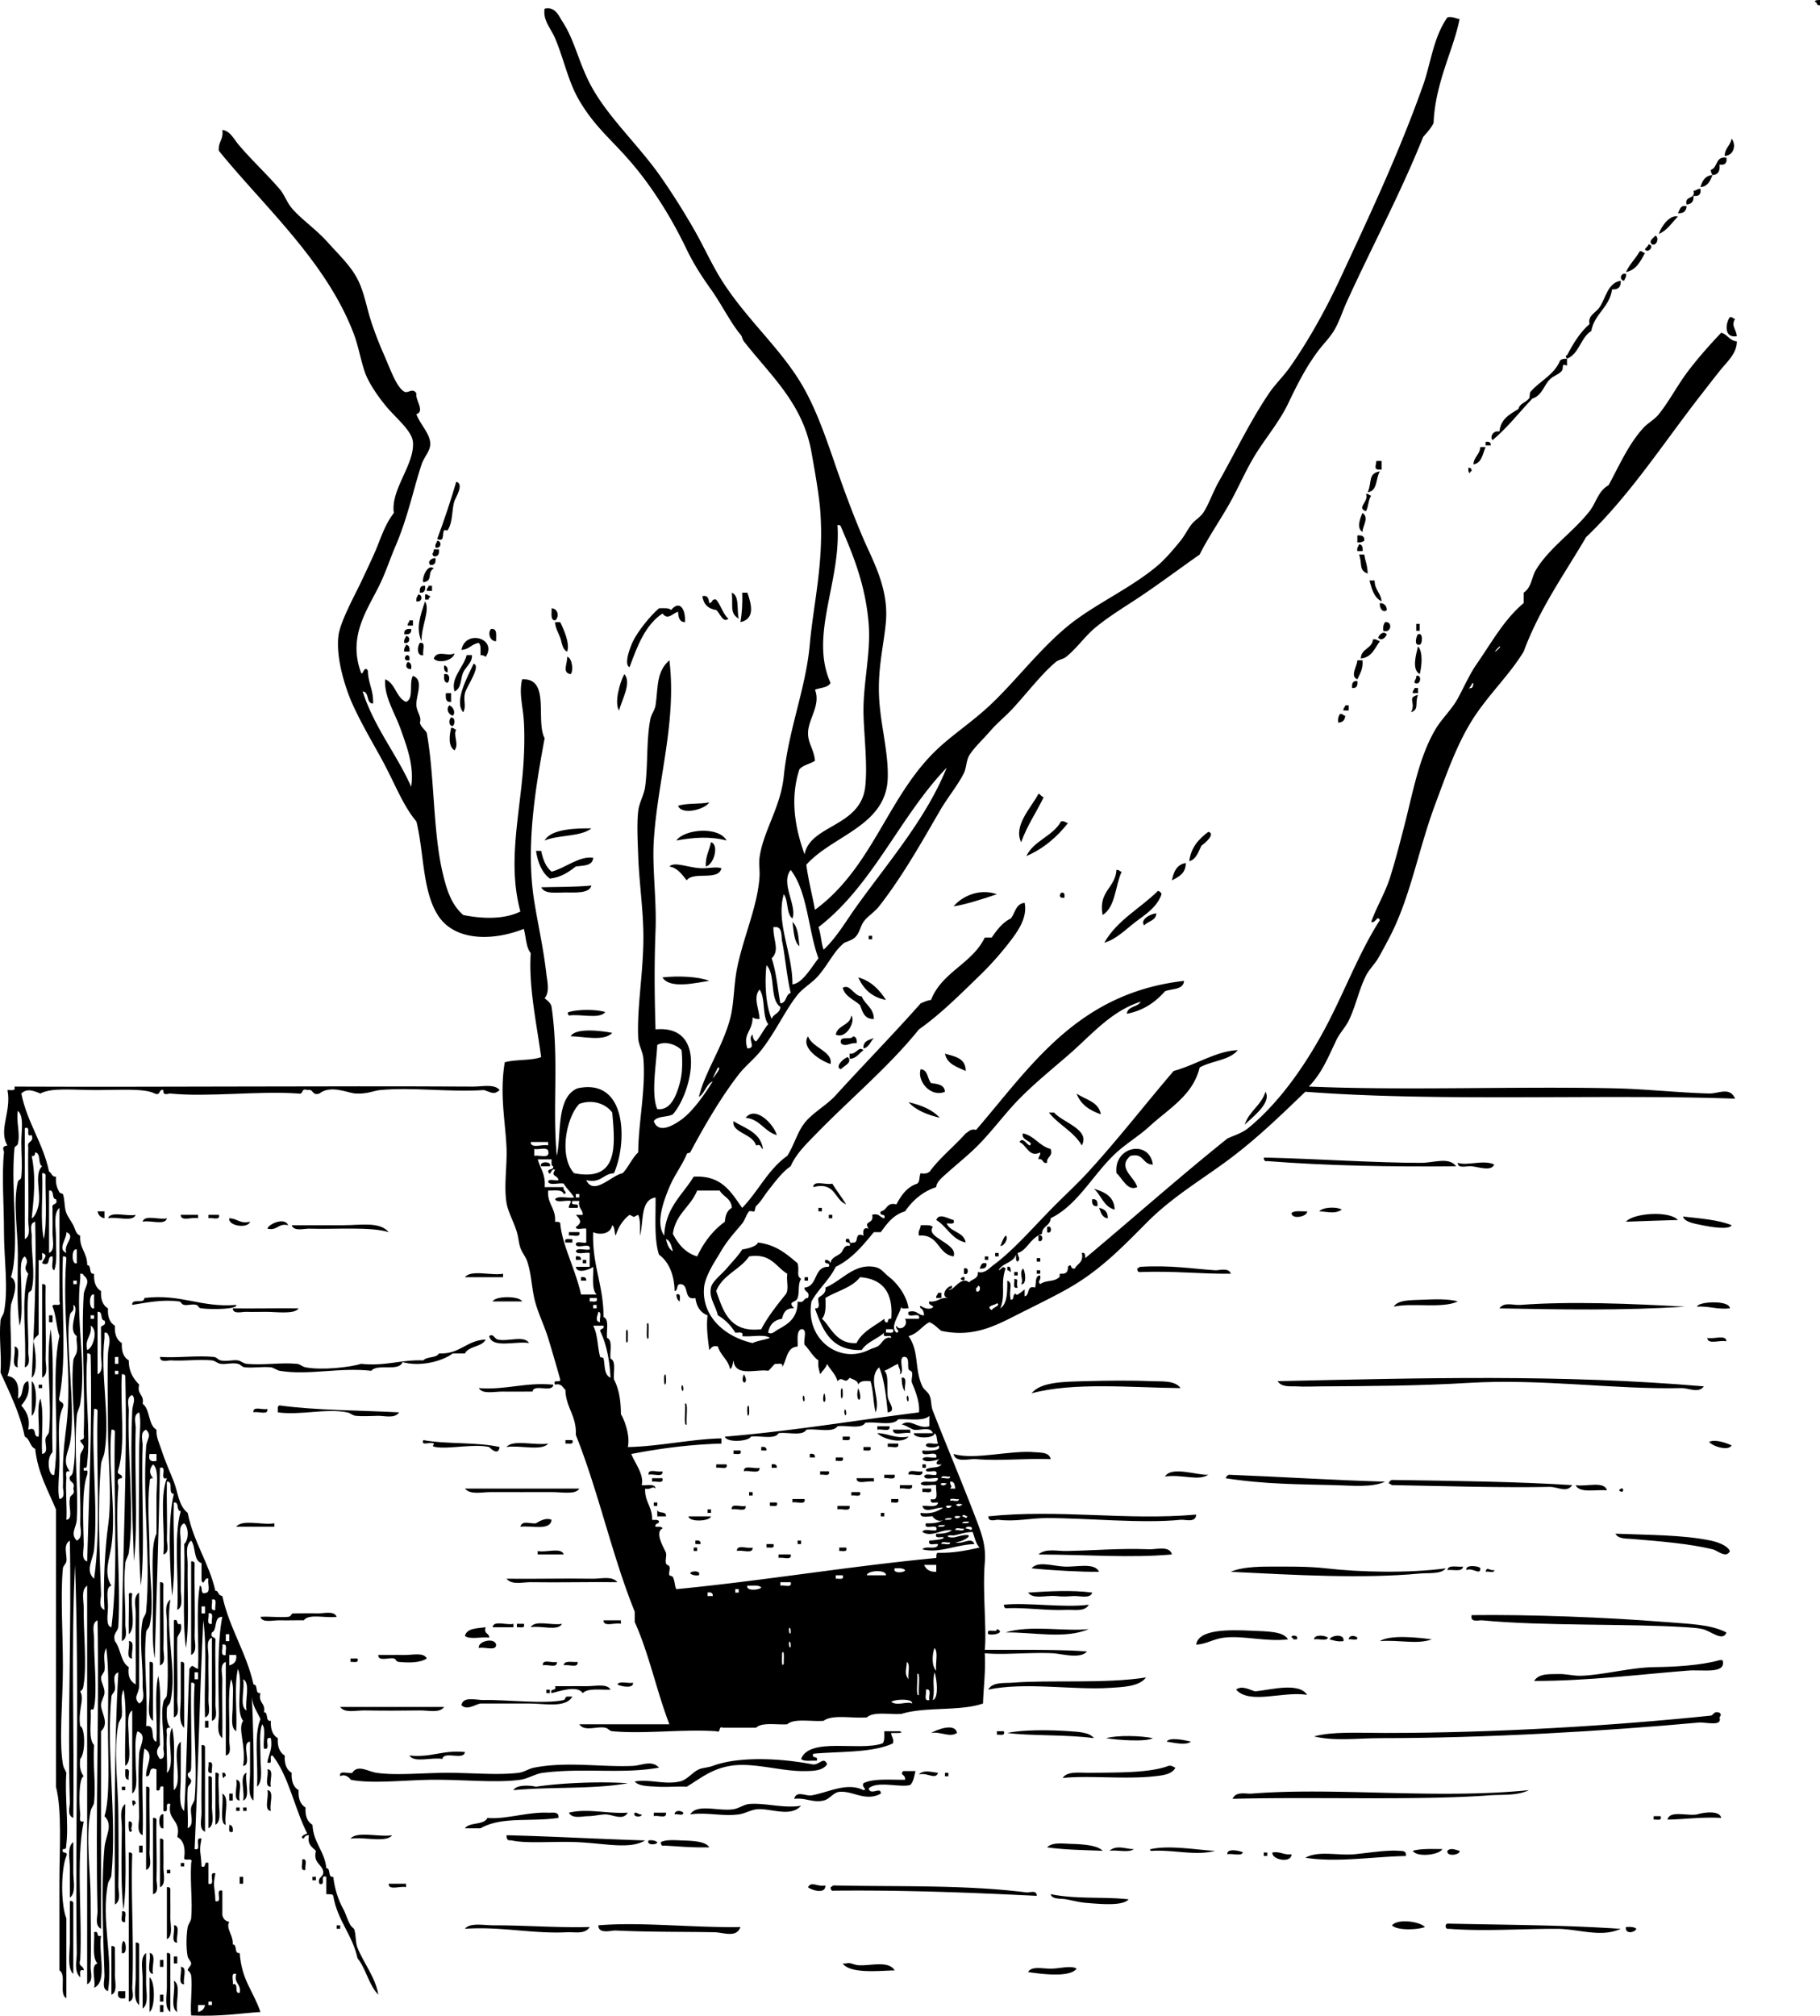 <svg xmlns="http://www.w3.org/2000/svg" viewBox="0 0 499.898 553.608"><g clip-rule="evenodd" fill-rule="evenodd"><path d="M498.47.476c.076-.558.867-.401 1.428-.476v1.428c-1.06.262-.68-.909-1.43-.952zM475.62 38.076c1.289 1.578.717 4.631-1.904 4.76.03-2.19 1.6-2.84 1.9-4.76zM470.39 48.071c-.251-.383-.496-.772-.476-1.428 1.974-.565 1.214-3.863 4.283-3.332.222 1.49-.413 2.125-1.903 1.904.19 1.777-.38 2.793-1.9 2.856zM470.39 48.071c-.651 1.569-1.283 3.159-3.331 3.332.48-1.736 1.28-3.159 3.33-3.332zM463.25 56.639c-.089 1.339-.828 2.027-2.38 1.904.54-.892.56-2.293 2.38-1.904zM460.87 59.494c-1.677 1.656-2.892 3.772-5.235 4.76.72-2.293 3.15-5.402 5.23-4.76zM454.68 64.729c1.093.374.463 2.947-.952 2.38-.99-.948.35-1.666.95-2.38zM452.78 67.109c1.904.234-.108 2.625-.951 1.428.17-.625.83-.748.95-1.428zM450.4 69.013c.769-.134.819.45 1.428.476-1.253 2.238-2.318 4.663-5.235 5.235 1-2.159 2.65-3.688 3.8-5.711zM446.59 75.201c.201.995-.327 1.26-.477 1.904-1.38-.086-1.14-2.263.48-1.904zM430.41 98.522c-.293-.424-.575-.851 0-.952 1.718-3.2 3.537-6.299 6.188-8.567-.527-2.449 1.687-2.96 2.855-4.76 1.579-2.431 2.176-6.578 5.711-7.139.109 1.695-.684 2.489-2.379 2.38-.71 5.001-4.815 6.608-5.712 11.423-2.94 1.826-3.28 6.25-6.67 7.615zM475.15 87.1c.769-.134.819.45 1.428.476-1.194 1.991.337 2.821.477 4.759-3.62.644-3.11-3.642-1.91-5.235zM408.04 121.37c.955-.162 1.489.097 1.428.952h-1.428v-.95zM406.61 122.8h1.428c-.817 1.88-1.022 4.372-3.332 4.76.12-2.11 1.75-2.69 1.9-4.76zM378.05 126.6h1.428v2.38c-2.35.11-1.58-.68-1.43-2.38zM403.28 128.51c.81-.175.898.372.952.952-.404-.087-.449.186-.476.476-.55-.08-.4-.87-.47-1.43zM379.01 129.46c-1.179 1.835-.571 5.458-3.331 5.711 1.23-2.83.02-5.18 3.33-5.71zM125.32 132.32c2.231.573-.12 4.22-.476 5.236-.821 2.342-.344 5.709-1.904 8.091-.092.142-.865-.144-.952 0-.644 1.07.241 3.337-1.904 2.38 1.6-4.2 3.99-11.35 5.23-15.71zM375.2 135.65c.769-.134.819.45 1.428.476-.812 1.092-.737 3.07-1.428 4.283-2.76-.92.89-2.65 0-4.76zM374.25 140.88c1.909 1.374-.029 3.564 0 5.235-1.75-1.01-.67-3.82 0-5.24zM372.82 147.07c1.245-.134 2.048.174 1.904 1.428-.424.37-1.075.512-1.904.476v-1.91zM120.09 148.5c1.38.085 1.147 2.262-.476 1.904-.2-.99.33-1.26.48-1.9zM373.3 149.45c.837.115 1.085.819.951 1.904h-1.428c-.2-.99.32-1.26.48-1.9zM119.14 150.88h1.428c.134 1.245-.174 2.047-1.428 1.904-.8-.94.04-.6 0-1.9zM373.3 152.3h1.428c.316 2.127.765 2.358.952 5.235-2.53-.91-1.44-2.61-2.38-5.24zM119.61 153.26c.134 1.245-.174 2.047-1.428 1.904-.86-.82.15-1.87 1.43-1.9zM119.14 156.11c-1.969 1.139-.022 3.384-2.855 3.808-.52-.9 1.06-5.23 2.86-3.81zM376.15 159.44h1.428c-.045 2.584 1.712 3.365 1.903 5.711-2.04-.97-2.69-3.33-3.33-5.71zM116.76 160.87c.134 1.245-.174 2.047-1.428 1.904-.14-1.24.17-2.04 1.43-1.9zM117.71 160.87h.952v1.428h-1.428c-.13-.77.45-.82.48-1.43zM201 162.78c2.185.829 1.326 4.703 1.904 7.139-2.57-1.5-1.51-3.7-1.9-7.14zM203.86 162.78h1.428c1.126 3.27 2.161 7.163-1.904 8.091.39-2.46.61-5.09.47-8.09zM114.85 163.25c1.381.086 1.147 2.262-.476 1.904-.2-.99.33-1.25.48-1.9zM116.76 163.25c.769-.134.819.45 1.428.476-.091.385-.478.475-.476.952h-.952v-1.43zM192.91 163.73c1.596-.327 1.74.798 1.904 1.904.946-.006.605-1.298 1.904-.952 1.295 1.56 1.825 3.886 3.332 5.235-1.431 1.399-2.396-1.706-3.332-2.38-2.22-.32-3.49-1.59-3.8-3.81zM116.76 165.16c1.467 2.486-1.157 7.027-.952 10.947-1.66-3.47-.39-6.99.95-10.95zM379.01 165.63c1.211.058 1.846.693 1.904 1.904-.9.91-2.11-.3-1.9-1.9zM188.15 170.87c-1.569-.017-1.819-1.354-1.904-2.855-1.642.485-2.778 2.435-4.284.476-4.756 3.176-6.914 8.951-9.043 14.754-1.618-.661.058-5.301.952-7.139 1.319-2.712 4.763-7.033 7.139-9.043 1.264.005 2.718-.18 3.332.476 2.36-2.9 4.03-.15 3.8 3.32zM151.5 167.06c1.967.121 2.088 2.604.952 3.332-1.36-.07-.87-1.98-.95-3.33zM112.47 170.39h.952v1.428h-1.428c-.13-.77.46-.82.48-1.43zM152.45 170.87h1.428c.984 2.04 2.714 5.841 1.904 8.091-1.369-.547-1.467-2.653-1.904-3.808-.53-1.4-1.38-2.79-1.43-4.28zM380.43 170.87c2.148-.359 1.783 3.18-.476 2.38-.14-1.11.08-1.83.48-2.38zM389 171.34h.952v1.904H389v-1.9zM112.95 172.77c.144 1.254-.659 1.562-1.904 1.428-.15-1.26.65-1.56 1.9-1.43zM134.84 172.77c1.897-.311 1.363 1.81 1.428 3.332-1.68.09-2.36-2.26-1.43-3.33zM380.91 174.2c-.348.967-1.433 1.943-2.38.952.35-.97 1.43-1.94 2.38-.95zM389.48 174.2c1.52-.671 1.203 2.848.477 2.855-1.76.43-.87-2.52-.48-2.86zM111.52 174.68c1.38.086 1.147 2.262-.476 1.904-.2-1 .33-1.26.48-1.9zM133.41 180.39c-.383-.252-.773-.497-1.428-.476-.005-1.265.18-2.718-.476-3.332-1.982.239-2.611 1.832-4.76 1.904 1.08-5.74 9.96-3.17 6.67 1.91zM377.1 175.63c.994-.202 1.26.326 1.903.476-1.41 1.921-2.199 4.464-5.235 4.759.08-2.8 3.11-2.62 3.34-5.24zM115.33 176.58c1.81-.381.605 2.25.952 3.332-1.93.45-1.65-2.58-.95-3.33zM111.52 177.06c.837.115 1.085.819.952 1.904h-1.428c-.2-1 .33-1.26.48-1.9zM389.48 177.53c1.36 1.347 1.1 5.205.477 7.615-2.25-1.3-1.02-5.29-.48-7.61zM124.85 179.44c-.408 2.092-4.628 2.847-5.711 1.428.92-2.48 3.86-.43 5.71-1.43zM112.47 180.39v.952c-2.32.48-.88-2.53 0-.95zM128.18 179.91h1.428c.246 1.958-1.686 3.233-2.38 4.759-.806 1.773-.38 4.32-2.38 5.235-1.13-3.74 2.51-6.62 3.33-9.99zM155.78 180.39c1.363.247 1.826 3.853.952 4.759-2.43-.35-.85-2.88-.95-4.76zM372.82 181.34h1.428c.204 2.424-.73 3.711-1.428 5.235-2.1-.83-.04-3.63 0-5.24zM112 181.81c.837.115 1.085.819.952 1.904-1.48.23-1.7-1.19-.95-1.9zM130.08 182.29c2.197.563-1.94 6.288-2.379 8.091-.497 2.037.476 3.542-.476 5.236-2.53-2.91 1-9.39 2.86-13.33zM121.99 182.77c.837.115 1.085.819.952 1.904-.84-.11-1.08-.82-.95-1.9zM121.99 185.15c1.647-.333 1.707 1.668.952 2.38-1.04-.07-1.02-1.2-.95-2.38zM171.49 185.15c2.137 2.398-.829 7.231-1.428 9.995-1.42-1.9.15-7.76 1.43-9.99zM389 185.62c1.671-.52 1.274 2.92-.476 1.904-.06-.85.59-1 .48-1.9zM372.82 187.05c.135 1.245-.174 2.047-1.428 1.904-.13-1.24.17-2.04 1.43-1.9zM388.52 188.95h.951v1.428h-1.428c-.12-.77.46-.82.48-1.43zM122.47 190.38h1.428v2.38c-1.49.22-1.53-1.02-1.43-2.38zM123.42 193.71c1.01.382 1.856 1.959.952 2.855-1.13-.25-1.97-1.83-.95-2.85zM369.49 193.71h.951v1.428h-1.428c-.13-.77.45-.82.48-1.43zM368.06 196.09c.77-.134.819.45 1.429.476-.059 1.211-.693 1.846-1.904 1.904-.16-1.1.07-1.82.47-2.38zM123.9 197.04c1.211.048 1.125 1.773.476 2.38-1.22-.04-1.13-1.77-.48-2.38zM123.9 199.9c.769-.134.819.45 1.428.476-.971 1.473.878 4.002-.476 5.711-2.01-1.24-1.26-4.66-.95-6.19zM285.24 217.99c.625.168.749.838 1.428.952-2.012 4.176-4.561 7.814-6.188 12.375-2.26-4.61 2.93-9.68 4.76-13.33zM194.81 220.37c-1.019 1.846-7.462 3.668-8.567.952 2.36-.82 5.95-.4 8.57-.95zM293.33 226.08c-3.023 3.798-6.655 6.988-11.423 9.043 2.046-4.3 7.275-5.417 9.52-9.519.99-.2 1.26.33 1.9.48zM162.45 227.51c-3.01 2.384-9.07 1.718-12.851 3.332 1.78-3.34 9.27-3.36 12.85-3.33zM199.57 230.84c-4.705-1.208-9.017-.836-13.802 0 2.32-3.19 11.66-3.93 13.8 0zM331.89 228.46c2.136.528-1.014 3.213-1.904 3.808-.848 1.69-1.37 3.707-3.331 4.283.48-3.95 2.71-6.17 5.23-8.09zM195.29 231.31c2.291.634.813 6.225-1.428 6.664-.14-2.83.99-4.4 1.43-6.66zM147.22 233.69h1.428c.477 2.379 1.279 4.433 2.855 5.711 3.812-.997 7.603-4.389 11.423-3.808-.137 2.242-2.647 2.112-4.759 2.38-1.975 1.515-4 2.98-7.139 3.332-2.16-1.63-3.3-4.3-3.8-7.61z"/><path d="M198.14 238.45c-.688 3.595-7.788.779-9.519 3.332-1.307-1.549-2.359-3.353-4.759-3.808 1.359-1.426 5.155.315 8.567.476 2.18.11 4.22-.49 5.71 0zM325.7 237.02c-.004 2.852-1.91 3.801-3.808 4.76.48-2.38 1.35-4.36 3.81-4.76zM306.66 238.93c.769-.134.819.45 1.428.476-1.807 3.905-1.682 9.741-5.235 11.899-1.23-6.63 3.48-7.31 3.8-12.38zM162.45 243.21c-.65 2.284-4.484 1.876-7.14 1.904-3.129.032-5.68.438-6.663-1.428 4.02-.11 8.94-.03 13.8-.47zM318.08 244.64c.424.211.852.418.952.952-1.166 3.521-4.43 5.578-7.14 7.615-2.561 1.925-5.2 4.736-8.567 5.711 3.48-6.2 9.91-9.45 14.76-14.27zM273.82 245.59c-3.566 1.242-9.036 2.955-11.899 3.332 2.19-2.62 6.92-5.07 11.9-3.33zM292.38 245.59v.952c-2.32.48-.88-2.53 0-.95zM317.61 250.83c-.104 2.118-2.318 2.125-3.332 3.332-1.23-1.57 1.6-3.14 3.33-3.33zM217.66 253.21c1.502 1.354 1.66 4.051 1.904 6.663-1.55-1.3-1.53-4.18-1.9-6.66zM238.6 257.02h.952v.952h-.952v-.95zM194.81 269.39c-3.673.518-10.836 2.34-12.851-.952 4.62-.5 10.02-.19 12.85.95zM235.74 268.44c3.591 1.01 5.792 3.41 7.615 6.188-3.89-.71-6.19-3.02-7.62-6.19zM240.03 279.86c-2.628.09-3.11-1.966-3.808-3.808-1.649-1.524-4.075-2.271-4.76-4.76 2.036-1.181 3.009 2.227 5.236 2.38.89 2.29 3.28 3.06 3.33 6.19zM166.26 277.96c-1.615 2.034-6.847.451-9.995.952-.293-.423-.575-.851 0-.952 2.34-.78 7.65-.78 10 0zM233.84 278.91c1.274 1.522-1.396 6.627-4.283 5.236.5-2.67 3.92-2.43 4.28-5.24zM168.16 283.67c-2.255 2.487-8.228.911-11.423.952 1.34-2.47 8.66-1.48 11.42-.95zM221.94 284.62c1.152 3.189 6.884 4.143 6.188 7.615-3.12-1.04-8.21-4.54-6.19-7.62zM234.32 284.62c.837.115 1.085.819.951 1.904-1.773-.287-3.01 1.217-4.283 0-.62-2.36 2.81-.67 3.33-1.9zM233.36 290.81v-1.428c1.898.304 2.41-2.209 3.808-.952-1.23.83-1.84 2.28-3.81 2.38zM259.54 289.38c2.721.77 5.744 1.236 5.711 4.76-2.38-1.11-5.11-1.86-5.71-4.76zM230.98 293.66c-1.807-.528.579-3 1.904-3.332 1.37 1.6-1.14 2.37-1.9 3.33zM252.88 293.66c2.062.159 1.807 2.636 2.856 3.808 1.821.241 3.692.432 3.808 2.38-3.87 1.66-7.74-2.91-6.67-6.19zM347.59 299.85c1.739 3.023-3.478 6.867-5.711 9.043 1.19-3.73 4.56-5.28 5.71-9.04zM295.71 300.33c2.405 1.72 6.049 2.2 6.664 5.711-3.06-1.06-5.58-2.67-6.66-5.71zM249.55 302.71c3.472.812 6.538 2.029 8.567 4.284-3.45-.84-6.52-2.05-8.57-4.28zM213.37 311.75c-3.485-.957-4.536-4.35-8.567-4.76 2.74-3.42 7.7 1.73 8.57 4.76zM288.1 305.56h1.428c2.38 2.762 9.985 4.62 7.615 9.043-2.2-3.83-6.38-5.67-9.04-9.04zM201.48 307.94c3.239 1.996 7.413 3.058 8.091 7.615-.747-.205-.407-1.497-1.904-.952-.88-3.27-6.77-3.47-6.19-6.67zM280.96 311.27c3.263.703 4.442 3.489 7.615 4.284.701 2.287-1.187 1.986-.952 3.808-1.465.354-.915-1.307-2.38-.952-.061-.854.583-1.004.476-1.904-2.991 1.576-3.701-1.998-5.711-2.855.991-1.565 2.007.804 2.855.952 1.25-1.15-2.53-1.28-1.92-3.34zM316.66 319.84c-2.915.059-2.388-3.324-6.188-2.38-3.715 3.242 1.082 5.673 1.903 8.567-2.703 1.283-4.092-2.461-5.711-3.808-.87-7.37 9.01-9.37 10-2.38zM347.12 317.94h.952c13.168.298 30.04 1.457 42.359 1.428 3.412-.009 7.604-1.696 9.52.951-17.938.169-35.403-.134-51.879-1.428-.81.17-.9-.37-.95-.95zM148.64 320.32c-.728-1.462 3.108-1.462 2.38 0h-2.38zM400.42 319.36c2.573.92 7.07-.944 9.995.476-.793 1.92-4.052.729-6.188.476-1.3-.16-3.89.79-3.81-.96zM300.47 326.5c2.937.871 5.545 2.07 5.712 5.712-3.06-.73-3.66-3.95-5.71-5.71zM300 329.36c1.254-.144 1.562.658 1.428 1.903-1.26.15-1.57-.66-1.43-1.9zM224.8 331.74h.952v.952h-.952v-.95zM301.9 331.74c1.448.297 2.434 1.058 2.38 2.856-1.6-.15-1.9-1.6-2.38-2.86zM368.54 332.22c-1.903 1.267-3.634.58-6.188.476.94-1.16 4.72-1.36 6.19-.48zM26.8 332.69h1.904v1.904c-1.062-.2-1.697-.84-1.904-1.9zM359.02 332.69c.197 1.422-4.229 2.372-4.283.477.78-.8 2.79-.38 4.28-.48zM37.271 333.64c-.754 2.102-5.308.404-7.615.952.754-2.1 5.307-.4 7.615-.95zM49.646 333.64h4.76v.952c-1.448-.45-4.827 1.02-4.76-.95zM57.261 333.64h2.856c.451 1.72-1.875.664-2.856.952v-.95zM227.65 333.64h.952v.952h-.952v-.95zM460.87 335.07c-4.376.119-8.941.256-14.278.476 1.95-2.38 11.93-3.11 14.28-.48zM261.92 335.07c.48 1.432-1.06.844-1.903.952 1.055 2.435 4.732 2.248 5.235 5.235-3.896-.862-5.122-4.396-8.091-6.188.77-2.12 3.44-.24 4.75 0zM462.3 334.12c4.707.529 9.594.878 13.327 2.38-.626 1.348-5.71.491-8.092 0-2.06-.42-4.89-.86-5.24-2.38zM45.838 334.6c-.466 2.072-4.652.425-6.663.951.466-2.07 4.652-.43 6.663-.95zM62.973 334.6c2.209.012 2.843 1.599 5.711.951-.609 1.95-6.088 1.18-5.711-.95zM79.155 336.5c-2.862-.641-2.85 1.593-5.711.952.393-1.37 4.799-3.21 5.711-.95zM80.107 336.5h14.279c4.697 0 9.962-1.035 12.375 1.904-4.989-1.548-14.399-.727-21.894-.952-1.336-.04-4.122.83-4.759-.95zM252.88 336.5c1.265.005 2.719-.18 3.332.477-2.186 2.938 7.014 4.495 5.711 8.091-4.457-.619-3.964-6.189-9.519-5.712-.34-1.46.49-1.74.48-2.86zM287.62 336.98c1.388-.7 1.388 2.127 0 1.428v-1.43zM156.26 338.4h2.855c.451 1.72-1.875.664-2.855.951v-.95zM276.2 339.35c.896.472-.236 2.9-1.428 2.856.43-1 .74-2.11 1.43-2.86zM285.24 339.35c1.389-.699 1.389 2.128 0 1.429v-1.43zM155.31 341.26c-.479-1.432 1.061-.844 1.904-.952v.952h-1.9zM273.34 344.11h.951v.952h-.951v-.95zM158.16 345.07c.955-.162 1.489.098 1.428.952h-1.428v-.95zM270.49 345.07h.952v.952h-.952v-.95zM284.77 345.54h.951v.952h-.951v-.95zM160.07 346.02h.952v.951h-.952v-.95zM270.96 346.97c.144 1.255-.659 1.562-1.904 1.429.42-.7.38-1.84 1.9-1.43zM276.68 347.92c1.016-.223.907.681.952 1.428-.386-.09-.475-.478-.952-.476v-.95zM338.07 349.83c-8.648.064-15.104-.788-24.75-.477-.81.176-.897-.371-.952-.951.386-.091.475-.478.952-.477 8.279-.49 14.268.55 20.466.952 1.07.07 3.75-.85 4.28.96zM264.78 348.4c1.388-.7 1.388 2.127 0 1.428v-1.43zM280.96 348.4c.633.358 1.193 4.652-.477 4.283.79-1.24-.71-2.86.48-4.28zM284.77 348.87h.951v.952h-.951v-.95zM278.58 349.35h.951v.952h-.951v-.95zM138.17 349.83v.952h-10.471c1.66-2.15 7.25-.37 10.47-.95zM159.59 350.78c.955-.162 1.489.097 1.428.951h-1.428v-.95zM220.99 350.78h.952v.951h-.952v-.95zM263.82 351.25c1.45-1.76 1.61 1.45 0 0zM278.58 351.25c1.548.089.344.828.951 2.38-1.6.49-.74-1.48-.95-2.38zM11.57 352.68c.553-.077.847.105.952.476-.132 6.246.174 13.207 0 19.99-.042 1.647.847 4.321-.952 5.235v-25.7zM258.59 356.49h-1.428c-.135-.769.449-.819.476-1.428h.952v1.43zM185.77 355.54c1.431-.479.843 1.061.952 1.904-.64-.31-.89-1.02-.95-1.9zM143.41 357.44h-8.091c.63-1.56 7.46-1.56 8.09 0zM400.42 357.44c-4.316 2.029-12.41.281-17.61 1.428 1.215-1.966 4.953-1.769 8.092-1.904 3.28-.15 7.05-.26 9.52.47zM462.77 358.87c-16.878 1.117-34.472.781-50.927.476 1.291-1.879 3.832-.812 5.712-.951 13.81-1.04 30.45-.34 45.22.47zM475.15 359.34c-3.544.371-5.676-.67-9.043-.476.25-1.41 8.98-1.89 9.04.48zM63.925 359.34c4.272.099 12.268-.07 18.086 0-1.125 1.701-5.937.952-9.043.952-1.663 0-3.63.069-5.235 0-1.342-.05-3.69.77-3.808-.95zM13.474 361.25h.952v1.903h-.952v-1.9zM177.68 363.63c.844-1.271.347 2.788.476 3.808-.85 1.27-.35-2.79-.48-3.81zM171.97 365.53c.736-1.455.419 2.064.476 2.855-.74 1.46-.43-2.06-.48-2.85zM134.37 366.96c1.073-.888 1.429.746 2.38.952 2.883.625 7.208-1.257 8.567.952-3.68-.61-10.15 1.58-10.95-1.9zM468.96 367.44c1.583.479 5.178-1.053 5.235.951-1.59-.48-5.18 1.05-5.24-.95zM3.955 369.82c2.032.189.454 3.988.952 5.711-2.032-.19-.454-3.99-.952-5.71zM182.44 377.91c.548-1.54.539 1.278.476 1.903-.56 1.54-.54-1.28-.48-1.9zM204.33 377.43c1.78 2.93-1.39 3.11 0 0zM468.01 380.76c-1.533 2.015-4.16.43-6.187.477-18.508.42-38.291-2.648-58.543-1.429-13.527.815-27.073.88-40.456.952-2.162.012-4.455.146-6.663 0-1.562-.103-4.068.371-5.235-1.428 39.79-.87 78.06-1.93 117.09 1.43zM247.64 378.38c1.877-.29.561 2.613.952 3.808-.7-.88-.91-2.26-.95-3.81zM8.714 379.34c1.568 1.072 1.568 8.446 0 9.52v-9.52zM324.27 381.24c-13.666-.142-29.39-1.693-40.933 1.428 2.525-3.181 8.966-3.171 14.755-3.332 5.958-.166 12.701-.236 18.086 0 2.95.12 6.52-.29 8.08 1.9zM10.618 380.29h.952v.952h-.952v-.95zM151.98 380.29c-.167 2.372-5.445-.368-5.711 1.903-2.351-.033-5.332.044-8.091 0-2.387-.038-5.613.823-6.663-.951 7.68.55 12.6-1.67 20.46-.95zM187.2 380.76c.181-.906.605.304.476.952-.19.91-.61-.3-.48-.95zM230.98 381.72c.548-1.54.539 1.278.476 1.903-.55 1.54-.54-1.28-.48-1.9zM235.74 381.24c1.7 4.47-1.12 4.08 0 0zM226.22 383.14c.31-1.342.553 1.097.477 1.428-.22.96-.89.39-.48-1.43zM220.51 383.62c.181-.905.605.305.476.952-.18.91-.61-.3-.48-.95zM249.07 383.62c.182-.905.605.305.477.952-.19.91-.61-.3-.48-.95zM188.15 385.52c.958-.771.269 4.152.476 5.711-.96.77-.27-4.15-.48-5.71zM109.62 387.9c-1.142 1.788-4.033.921-5.711.952-2.105.039-4.226.184-6.188 0-.901-.085-1.421-.763-2.379-.952-5.878-1.165-12.715.87-19.039 0v-.952c-.077-.553.105-.847.476-.952 10.2 1.38 21.831 1.33 32.84 1.9zM205.28 386.48c.548-1.54.539 1.278.476 1.903-.55 1.54-.54-1.28-.48-1.9zM73.444 386.95c.291 1.877-2.613.56-3.808.952-.29-1.88 2.614-.56 3.808-.95zM231.94 387.43c.181-.906.605.304.476.951-.19.9-.61-.31-.48-.95zM240.98 391.71h3.332c.381 1.81-2.251.605-3.332.952v-.95zM245.26 392.66h4.76v.951c-1.44-.45-4.82 1.02-4.76-.95zM231.46 394.56h1.904c.479 1.432-1.061.844-1.904.952v-.95zM155.31 395.52h1.904c.48 1.432-1.06.844-1.904.952v-.95zM475.62 396.94c-.812 1.715-5.308.284-6.188-.952 1.84-.74 4.42.24 6.19.95zM150.55 396.47c-1.655 2.16-7.876.365-11.423.951 1.65-2.16 7.87-.36 11.42-.95zM243.84 396.47h2.855c.451 1.72-1.874.663-2.855.951v-.95zM209.09 397.42c.956-.161 1.489.098 1.428.952h-1.428v-.95zM237.17 397.42h1.903c.48 1.432-1.06.844-1.903.952v-.95zM201.48 398.37h1.904c.48 1.432-1.06.844-1.904.952v-.95zM288.58 400.75c-7.314-.252-13.87.55-20.467 0-1.973-.164-5.697 1.104-6.188-1.428 5.594 1.775 15.669-1.114 22.37-.476 1.4.14 3.95-.07 4.29 1.91zM222.42 399.32c.955-.162 1.489.098 1.428.952h-1.428v-.95zM229.56 400.28h1.903c.48 1.432-1.06.843-1.903.951v-.95zM196.72 402.18h2.855c.451 1.72-1.875.664-2.855.952v-.95zM211.95 402.18c.955-.162 1.489.098 1.428.952h-1.428v-.95zM253.35 402.18h.951v.952h-.951v-.95zM208.62 403.13c.185 1.93-2.966.524-4.284.952-.19-1.92 2.96-.52 4.28-.95zM181.96 404.08c.291 1.877-2.613.56-3.808.951-.29-1.87 2.62-.55 3.81-.95zM225.27 404.08h2.379c.489 1.599-1.479.74-2.379.951v-.95zM253.35 404.08c.29 1.877-2.613.56-3.808.951-.28-1.87 2.62-.55 3.81-.95zM331.89 405.04c-2.847 1.803-6.873-.158-11.899.477 1.8-2.96 8.77-.29 11.9-.48zM242.88 405.04h2.856c.45 1.721-1.875.664-2.856.952v-.95zM380.43 406.94c-3.518 1.631-8.712 1.089-13.803.952-9.607-.259-19.176-.205-29.984-1.904.211-.424.418-.852.951-.952 14.34.57 28.35 1.47 42.83 1.9zM179.1 405.99h2.855c.451 1.72-1.875.664-2.855.952v-.95zM235.27 405.99h4.76v.952c-1.45-.46-4.83 1.02-4.76-.95zM431.84 407.89c-1.5 2.23-4.038.432-6.188.476-12.57.257-28.786-.214-42.836-.476-.769.134-.819-.45-1.428-.477.211-.424.418-.851.952-.951 17.33.27 34.13.44 49.51 1.43zM247.17 407.89h3.331c.382 1.81-2.25.604-3.331.951v-.95zM432.79 407.89c2.824.507 7.911-1.249 8.566 1.428-3.03-.3-7.54.87-8.57-1.43zM127.7 408.84h31.413c-.996 1.726-4.709.952-7.615.952-5.303 0-10.859.031-16.658 0-2.52-.01-5.6.83-7.14-.95zM253.35 408.84h2.38c.488 1.6-1.48.741-2.38.952v-.95zM444.69 409.32c1.44-1.76 1.6 1.45 0 0zM205.76 409.8h.952v.952h-.952v-.95zM233.84 409.8h2.38c.489 1.6-1.48.741-2.38.952v-.95zM217.66 411.7h3.332c.382 1.809-2.25.604-3.332.951v-.95zM244.79 411.7h1.903c.48 1.432-1.06.843-1.903.951v-.95zM179.58 412.65h.952v.952h-.952v-.95zM211.47 412.65h1.904c.48 1.432-1.06.844-1.904.952v-.95zM204.81 413.6c.291 1.877-2.613.56-3.808.952-.29-1.87 2.61-.55 3.81-.95zM230.03 413.6h3.332c.382 1.81-2.251.605-3.332.952v-.95zM180.53 414.56c.058 1.37 2.61.246 2.38 1.903h-2.38v-1.9zM194.34 414.56h.952v.952h-.952v-.95zM241.93 415.51h.951v.951h-.951v-.95zM328.56 415.98c-.136 2.359-2.981 1.297-4.283 1.428-10.613 1.069-25.62-.476-36.648-.476-4.634 0-8.726 1.05-13.327.476-.872-.108-2.818.816-2.855-.952 19.44-2.02 37.84 1.21 57.12-.48zM189.1 416.46h6.188c-.26 1.36-5.99 1.68-6.19 0zM151.5 417.41c-.366 3.124-5.468 1.513-8.567 1.904.494-1.943 2.851-.684 4.284-.952.18-.03 2.42-1.8 4.29-.95zM75.348 418.36v.952H64.877c1.656-2.15 7.247-.36 10.471-.95zM443.74 421.22c8.653.358 18.574.293 26.178 1.904 1.747.37 4.443 1.242 5.235 2.855-.99 2.176-3.428-.16-4.76-.476-6.526-1.55-14.104-2.176-22.369-2.856-1.24-.1-3.63.04-4.29-1.42zM191 423.12c.955-.162 1.489.097 1.428.951H191v-.95zM219.08 423.12h.952v.951h-.952v-.95zM210.52 424.07h1.904c.479 1.432-1.061.844-1.904.952v-.95zM190.53 425.03h.952v.952h-.952v-.95zM206.71 425.03c.185 1.93-2.966.524-4.284.952-.19-1.93 2.96-.53 4.28-.95zM230.51 425.03h1.903c.479 1.432-1.061.844-1.903.952v-.95zM321.89 426.93c-11.705 1.002-22.487.073-36.648 0 1.921-1.742 5.101-.912 7.615-.952 7.616-.121 14.182-.791 22.846-.476 1.87.07 5.61-1.06 6.18 1.43zM147.69 425.98c2.159.538 6.531-1.137 7.14.952h-7.14v-.95zM213.85 426.93h3.332c.382 1.809-2.25.605-3.332.951v-.95zM52.502 428.83c.553-.077.847.105.952.477-.132 6.245.174 13.206 0 19.989-.042 1.647.847 4.321-.952 5.236v-25.71zM301.9 431.69c-4.71.066-12.911-.385-18.562-.952 1.71-2.095 5.772-.628 9.044-.477 3.41.16 8.23-1.2 9.52 1.43zM397.09 430.74c-1.175 1.663-4.8 1.211-7.139 1.428-15.872 1.473-34.199.4-51.879-.476 2.577-1.221 6.98-1.422 10.471-1.429 4.871-.009 10.775-.095 15.706.477 9.33 1.08 22.67 1.36 32.84 0zM401.85 430.26c-.167 1.578-2.743.747-4.283.952.17-1.57 2.74-.74 4.28-.95zM406.61 430.74c.026 2.087-2.118-.324-3.808.476-.48-1.64 3.58-1.14 3.81-.48zM410.42 431.21c.08 1.032-1.688.216-2.38.477.43-1.6.88-.24 2.38-.48zM189.58 432.17c-.083-.776 3.113-.961 2.379.476-1.11.14-1.83-.09-2.38-.48zM139.12 433.59c7.515.098 15.73-.129 23.797 0 2.187.035 5.194-.852 6.664.952-7.515-.098-15.73.129-23.798 0-2.18-.03-5.18.86-6.66-.95zM43.935 434.55c.553-.078.847.104.952.476-.125 5.463.166 11.626 0 17.61-.043 1.54.833 4.168-.952 4.76v-22.85zM300 437.4c-.556 1.818-3.484.828-5.235.952-1.628.115-2.768.199-4.76 0-2.614-.263-6.194.994-7.615-.952 5.78-.37 11.85-.75 17.62 0zM35.368 437.88c.118-.599.946-.479.952 0-.587 3.379 1.205 9.138-.952 10.947-.109-3.45.15-9.05 0-10.95zM299.05 440.73c-1.046 2.01-4.071 1.331-6.188 1.428-5.196.236-10.989-.671-16.183-.477-.81.176-.897-.371-.952-.951 6.59-.69 16.37.92 23.32 0zM92.482 444.06c-2.909.424-7.637-.974-9.043.952-1.874-.046-4.364.06-6.664 0-1.84-.047-4.746.801-5.235-.952 2.444-.178 5.183.234 7.615 0 .968-.093.744-.951 1.428-.951 1.809 0 4.36-.06 6.664 0 1.737.05 4.49-.83 5.235.95zM474.2 448.35c-.955 2.701-4.387-.48-6.663-.952-1.274-.265-2.854-.385-4.283-.476-16.463-1.05-39.241-.277-56.163-1.904-.849-.082-3.404.723-2.855-1.428 15.444-.2 36.673.558 53.307 1.903 6.28.51 12.33.6 16.65 2.86zM47.742 445.02c1.54-.588.364 1.54 1.904.952.475 2.061-.532 2.642-.952 3.808-.123 5.296.161 11.298 0 17.134-.043 1.54.833 4.168-.952 4.76v-26.65zM165.78 445.02h4.759v.952c-1.45-.46-4.83 1.02-4.76-.95zM141.03 445.97v.952h-5.711c.19-2.03 3.99-.45 5.71-.95zM141.98 445.97h1.904c.48 1.432-1.06.843-1.904.952v-.95zM154.36 445.97c-1.05 2.123-5.957.389-8.567.952 1.05-2.12 5.96-.39 8.57-.95zM133.41 446.92c-.658 1.927 1.033 1.505.952 2.855-2.073-.308-5.38.62-6.663-.477.53-2.17 3.35-2.05 5.71-2.38zM299.05 447.4c-6.411 2.884-15.541.797-22.846.952 6.53-2.16 16.92-.16 22.85-.95zM273.82 447.4c2.262.849-.537 1.874-2.38 1.428-.73-2.01 2.46-.08 2.38-1.43zM353.78 450.25c-6.13.712-12.187-1.108-17.61-.476-2.856.333-4.951 1.851-7.615 1.903.619-4.21 8.77-4.101 15.23-3.808 4.18.2 8.76.12 9.99 2.39zM354.73 449.78c-.188-.924 2.168-.695 1.428.476h-.952c.09-.41-.19-.46-.48-.48zM364.73 449.78c-.354 1.073-2.67.186-3.808.476.04-1.46 3.11-1.12 3.81-.48zM369.01 450.73c-1.636.208-2.668-.188-3.808-.477.36-1.12 4.19-1.73 3.81.48zM372.82 449.78c.08 1.032-1.688.216-2.38.476.05-1.22 1.77-1.13 2.38-.48zM393.28 450.25c-4.217 1.47-8.711.069-14.278.477 2.82-1.83 10.69-.99 14.28-.48zM35.368 450.73c1.971-.067.496 3.312.952 4.759-1.972.07-.496-3.31-.952-4.76zM136.27 451.68c.067 1.972-3.312.496-4.759.952-.38-1.86 4.29-3.02 4.76-.95zM103.9 454.54c2.03.033 4.703-.045 7.139 0 2.18.039 5.34-.818 6.188.951-1.797 1.209-4.879 1.226-7.615.952-1.052-.104-.65-.745-1.428-.952-1.32-.35-4.32.95-4.29-.95zM96.29 455.49h1.904c.479 1.432-1.061.844-1.904.952v-.95zM472.77 455.96c.405-.088.449.186.477.476.447 3.312-5.719 2.08-9.52 2.38-12.922 1.021-27.696 2.864-42.359 2.855 1.395-2.208 4.484-1.814 6.663-1.903 1.983-.081 4.235.543 6.188.476 6.481-.224 13.574-2.314 20.466-2.38 5.073-.048 12.594-.463 17.61-1.903.15-.02.31-.02.47-.02zM41.079 456.44c.553-.077.847.105.952.476v15.707c-1.754-1.156-.938-4.606-.952-7.14-.015-2.671.011-5.386 0-7.615v-1.44zM49.646 456.44c.553-.077.847.105.952.476v17.61c-1.745-1.478-.952-5.24-.952-8.091v-9.997zM152.93 456.44c.291 1.877-2.613.56-3.808.952-.29-1.87 2.61-.56 3.81-.95zM158.64 456.44c.291 1.877-2.613.56-3.808.952.11-1.48 2.37-.8 3.81-.95zM314.75 460.72c-1.751 2.499-6.427 2.632-9.995 2.856-10.03.63-23.263-1.667-33.316.476 1.1-2.169 4.486-1.729 6.663-1.903 10.13-.82 25.36.34 36.65-1.44zM169.59 462.63c.506-1.08 2.992-.182 4.284-.476.22 1.82-3.72.9-4.28.48zM167.68 464.06c-2.748.108-6.216-.505-7.615.952-1.534-2.322-6.636-.41-8.567 0-.588-1.54 1.54-.364.952-1.904 1.784.036 5.668-.046 8.567 0 2.37.03 5.75-.82 6.67.95zM359.02 465.48c-6.697-1.078-15.671 2.763-19.514-1.428 1.621-1.273 3.782.093 5.235.476 4.07-.35 11.95-2.65 14.28.95zM150.07 464.06h.952v.952h-.952v-.95zM155.78 465.96h1.428c-1.806 3.215-7.555 1.903-11.898 1.903h-13.327c-1.392.218-3.678 2.001-5.235.477.397-2.588 4.128-1.368 6.188-1.429 5.632-.163 16.784 1.196 21.894 0 .53-.12.34-.94.96-.95zM93.434 468.81h28.558c-1.281 1.779-4.311.914-6.664.952-4.84.077-9.91.085-15.23 0-2.355-.03-5.385.83-6.666-.95zM471.34 470.24c1.317-.081 1.634.731.952 1.428.883 2.661-3.711 1.246-5.712 1.428-25.658 2.337-58.078 4.284-87.575 4.284-6.152 0-12.308.885-18.086-.477 5.061-1.396 11.943-.951 19.514-.951 30.311 0 62.774-1.996 89.479-4.76.64-.17.76-.83 1.44-.95zM56.31 472.62h.952v1.903h-.952v-1.9zM262.87 475.95c-2.079 1.358-4.439-.461-7.139 0 1.32-.77 6.56-2.97 7.14 0zM300.47 477.38c-7.363-1.028-17.713-.586-23.798-1.428 4.176-.899 11.403-.887 17.135-.477 2.4.18 5.47.28 6.67 1.91zM242.88 475.48h4.284c1.515.656-1.682.472-2.38.477-.011 1.121.819 1.401.476 2.855-5.695 2.718-15.54 2.172-21.894 2.855-.588 1.54 1.54.364.952 1.904-1.489-.098-3.494.32-4.284-.477 2.316-6.115 16.2-2.029 22.37-4.283.65-.62.47-2.08.47-3.34zM273.82 475.48h1.903c.48 1.432-1.06.844-1.903.952v-.95zM303.81 477.38c3.263-.876 9.556-.678 12.851 0-1.76 1.06-9.6.56-12.85 0zM327.13 478.33c-1.513 1.171-4.96.22-6.663 0 .7-1.3 4.84-.44 6.66 0zM55.357 479.28c.553-.077.847.105.952.477v23.321c-1.784-.743-.915-3.481-.952-5.235-.107-5.077.081-11.653 0-17.135v-1.42zM127.7 481.19c-.278 2.419-5.821-.427-6.188 1.903-2.763-.569-7.843 1.18-9.043-.952 6.05.65 9.19-1.6 15.23-.95z"/><path d="M227.18 484.52c-1.163 1.965-4.38 1.872-6.188 1.904-6.487.115-14.168-2.507-20.466-1.428-5.191.89-8.062 3.402-11.899 5.711-2.689-.127-5.405.169-8.091 0-2.102-.132-5.108-.062-6.188-1.428 4.156-.715 8.095.951 12.375 0 2.031-.451 3.376-2.468 5.235-3.332.912-.423 2.616-.505 3.808-.951 6.949-2.603 18.166-2.175 27.13-.477 2.06.6 3.29-2.37 4.28.01zM57.261 484.04c1.72-.451.664 1.874.952 2.855-1.72.45-.664-1.87-.952-2.86zM181.01 485.47c-10.053 1.833-20.627-.007-31.889 1.428-2.066.264-4.057 1.602-6.188 1.904-6.338.899-14.856 0-23.322 0-7.881 0-17.183 1.216-23.322 0 .2.039-1.311-1.896-2.856-.952-.381-1.81 2.251-.605 3.332-.952 1.487-2.384 4.376-.336 6.663 0 5.324.782 12.743 0 19.514 0 6.759 0 13.843.693 19.514 0 1.566-.191 2.698-1.122 4.284-1.428 9.09-1.752 18.548-.077 27.129-.476 2.36-.1 5.08-1.7 7.15.48zM322.84 485.47c-.819 1.9-3.805 2.164-5.712 2.38-7.957.899-18.388-.287-25.226.476 1.182-1.976 4.784-1.39 7.615-1.428 7.07-.096 16.188.088 21.418-1.903 1-.2 1.26.32 1.9.47zM34.416 485.95c1.72-.45.664 1.875.952 2.856-1.217-.06-.945-1.6-.952-2.86zM73.444 485.95c1.971-.067.496 3.312.952 4.76-1.972.07-.496-3.31-.952-4.76zM248.12 486.42h3.331c-.341 1.404-.543 2.947-1.428 3.808-2.656.84-8.97-1.245-11.423.952.476 2.131 3.407-.671 3.332 1.428-4.212 2.324-7.765-.87-11.423-.477-1.612.174-2.653 2.015-4.284 2.38-3.021.678-4.799-.818-8.091-.476.662-2.364 3.092-.689 4.76-.952 4.52-.711 9.602-3.731 14.278-1.428 1.227-.114-.653-.819 0-1.904 2.759-1.366 7.366-.884 11.423-.951.23-1.49-1.65-1.25-.48-2.38zM257.64 486.9c-.717 2.06-2.983-.219-5.235.477 1.19-1.48 3.83-.58 5.24-.48zM59.165 486.9c.553-.077.847.105.952.477-.281 1.78.025 4.198 0 7.139-.02 2.301.8 5.698-.952 6.663v-14.28zM61.069 486.9c.81-.175.898.371.952.952-.405-.088-.449.186-.476.476-.558-.08-.401-.87-.476-1.43zM67.732 486.9c-.548 2.309 1.149 6.861-.952 7.615.548-2.31-1.149-6.87.952-7.62zM259.54 486.9h.951v.952h-.951v-.95zM57.261 487.85c.553-.077.847.104.952.476-.04 2.193.051 4.996 0 7.615-.042 2.181.82 5.34-.952 6.188v-14.28zM64.876 488.8c2.032.189.454 3.988.952 5.711-2.031-.18-.453-3.98-.952-5.71zM172.44 489.76c-9.401 1.705-21.289.923-31.413 1.904.861-1.631 4.752-1.297 6.188-.952 7.33-1.09 17.86-1.47 25.22-.95zM33.464 490.71h.952v.952h-.952v-.95zM40.127 490.71c.553-.077.847.105.952.477-.125 5.462.166 11.625 0 17.609-.043 1.54.833 4.168-.952 4.76v-22.85zM73.444 491.66c2.031.189.454 3.988.952 5.711-2.032-.19-.454-3.99-.952-5.71zM419.94 491.66c-3.263 1.589-7.206 1.15-10.947 1.428-19.391 1.438-48.016.368-70.441.952.941-2.17 3.657-1.302 5.235-1.428 23.14-1.85 50.44 1.61 76.16-.95zM61.069 492.61c2.123 1.05.389 5.957.952 8.566-1.78-.19-.596-5.58-.952-8.57zM62.973 492.61h.952v1.903h-.952v-1.9zM36.319 494.52c.81-.175.898.371.952.952-.405-.088-.449.186-.476.476-.557-.08-.401-.87-.476-1.43zM220.04 495.94c-2.9 3.233-8.183.72-11.899.952-1.812.113-3.513 1.201-5.235 1.428-4.519.595-8.968-.663-13.327 0 1.915-3.072 7.762-.765 11.898-1.428 1.515-.242 2.883-1.31 4.284-1.428 4.5-.37 9.31 1.26 14.29.48zM64.876 496.42h.952v.951h-.952v-.95zM66.78 496.42h.952v.951h-.952v-.95zM172.44 497.85c-1.401 2.303-4.127.452-6.188.476-1.325.016-3.151.468-4.76.477-1.566.008-4.281.825-5.235-.952 5.2-1.26 10.42.35 16.18-.01zM187.67 497.85c.08 1.032-1.688.216-2.38.476.05-1.22 1.78-1.13 2.38-.48zM153.4 499.28c-7.802 1.148-15.602-.457-21.418 2.855h-4.283c1.249-1.766 5.238-.79 6.187-2.855 4.626.512 11.243-1.7 16.659-1.428 1.19.06 3.03-.46 2.85 1.43zM174.35 497.85c.854-.061 1.004.582 1.904.476.15.83-2.67.84-1.9-.48zM179.58 497.85h3.332c.381 1.81-2.25.605-3.332.952v-.95zM472.77 499.28c-5.369-.293-9.777.376-14.754.476.548-2.624 5.394-.952 8.091-1.428 1.73-.55 6.21-1.22 6.66.95zM44.887 498.32v3.808c-1.515.52-1.515-4.33 0-3.81zM454.21 498.8h1.903c.479 1.432-1.061.843-1.903.951v-.95zM42.031 499.28c.553-.077.847.104.952.476-.137 4.986.18 10.666 0 16.183-.043 1.311.829 3.851-.952 4.284v-20.94zM35.368 500.23c1.859-.016.084 2.395.952 2.38-1.025 1.74-1.104-1.38-.952-2.38zM62.973 501.18c.837.115 1.085.819.952 1.904-1.432.48-.844-1.06-.952-1.9zM107.71 504.04c-1.655 2.16-7.876.365-11.423.952 1.658-2.16 7.883-.37 11.423-.95zM139.12 504.04c13.232.335 26.104 1.071 38.076 1.428-4.176 2.519-10.874.825-18.562.476-6.592-.299-13.779.468-18.086-.476-.58-.13-1.37.37-1.43-1.43zM43.935 504.99c.553-.078.847.104.952.476-.042 2.029.054 4.703 0 7.14-.045 2.044.821 5.031-.952 5.711v-13.33zM178.15 505.46c1.104-.152 1.828.076 2.38.476.09.78-3.11.96-2.38-.48zM194.81 507.37c-5.69.09-8.563-.314-12.375-.476-.81.175-.898-.371-.952-.952 1.461-.732 3.601-.556 5.711-.476 2.78.11 6.64.16 7.61 1.91zM20.137 505.94c-.012 2.358.015 5.29 0 8.092-.014 2.534.805 5.932-.952 7.139.012-2.358-.015-5.289 0-8.091.014-2.54-.805-5.93.952-7.14zM302.85 508.32c-5.175-.22-10.518-.271-15.23-.952 1.366-1.456 4.294-1.026 6.663-.951 3.2.1 7.22.38 8.57 1.9zM38.223 506.89h.952v1.903h-.952v-1.9zM311.42 507.84c-1.283 1.097-4.591.169-6.664.476 1.97-1.79 4.76-.37 6.66-.48zM333.79 508.32c-5.248 1.437-11.428-.309-17.134 0-.851.134-.977-.449-.477-.476 5.18-1.17 13.65.37 17.61.48zM396.14 507.84c-.722 1.619-7.004 2.352-8.092.476 2.23-.63 5.22-.49 8.09-.48zM400.9 508.32c.261 1.15-3.721 1.725-3.331 0 .9-.95 2.25-.23 3.33 0zM341.4 508.79c-.506 1.081-2.991.182-4.283.477-.22-1.82 3.72-.9 4.28-.48zM386.15 509.75c-8.903.156-18.764 1.84-27.605.477 3.534-2.015 8.83-.574 13.326-.952 2.857-.24 9.104-1.248 12.375-.952.78.06 2.15-.14 1.91 1.42zM35.368 508.79c.553-.077.847.105.952.477-.398 11.648.526 24.386 0 36.648-.041.951.837 3.431-.952 3.808v-40.94zM347.12 508.79h.952v.952h-.952v-.95zM349.5 508.79c2.271-.367 3.063.745 5.235.477.03 2.56-5.47 1.54-5.24-.48zM82.963 510.7c1.72-.451.664 1.875.952 2.855-1.72.44-.664-1.88-.952-2.86zM49.646 511.65h.952v.952h-.952v-.95zM45.838 513.55h.952v.952h-.952v-.95zM65.829 515.46h.952v1.903h-.952v-1.9zM85.818 515.46h.952v.951h-.952v-.95zM106.76 517.36h4.759v.952c-1.45-.45-4.83 1.02-4.76-.95zM226.7 517.84c.101 2.562-3.947 1.229-4.76.476.98-1.75 2.48-.04 4.76-.48zM284.77 520.69c-19.136-.944-36.729-1.607-55.687-1.428-.811.175-.898-.371-.952-.952.386-.091.475-.478.952-.476 16.767.386 35.467-.263 52.83 1.903.9.12 2.85-.79 2.86.96zM45.838 518.31c.553-.077.847.105.952.476-.04 2.193.051 4.997 0 7.615-.042 2.181.82 5.34-.952 6.188v-14.28zM288.58 520.22c7.001 1.458 14.603.644 21.418 1.428-1.539 1.834-7.316 1.339-11.899.951-1.62-.137-3.613-.656-5.235-.951-1.64-.3-3.96.05-4.28-1.43zM19.185 522.12c.553-.077.847.104.952.476v19.515c-1.723-1.365-.952-5.85-.952-9.043V522.108zM33.464 524.98c1.72-.45.664 1.875.952 2.856-1.72.44-.664-1.88-.952-2.86zM391.38 529.26c-2.051.769-7.659 1.006-9.043-.477 1.65-1.94 7.75-1.02 9.04.48zM203.38 529.26c-1.122 3.057-4.585 1.485-7.139 1.428-6.947-.156-17.487-.02-27.129-.477-1.223-.058-4.74 1.107-4.759-1.428 11.71-.99 25.39.68 39.03.48zM445.16 529.74c-5.344 2.512-11.697.007-17.609 0-9.945-.011-19.996.749-29.51 0-.553.077-.847-.104-.952-.476-.077-.554.105-.848.477-.952 17.82.38 31.79.39 47.59 1.43zM47.742 528.78c1.971-.067.496 3.312.952 4.76-1.971.07-.496-3.31-.952-4.76zM92.482 528.78h.952v.952h-.952v-.95zM161.97 529.26c-1.303 2.069-4.087 1.326-6.188 1.428-9.771.473-18.061-1.642-28.081-.952 1.417-1.751 5.037-.952 8.091-.952 8.4-.01 17.02.69 26.18.47zM446.59 529.26c1.173-.063 2.293-.072 2.855.476-.37 1.07-3.18 1.57-2.85-.48zM25.849 530.69c1.54-.589.363 1.54 1.904.952-.811 4.583 1.884 12.672-1.904 14.278.527-2.012-1.121-6.197.952-6.663-1.579-1.6-.765-5.59-.952-8.57zM33.939 533.07c.688.114 1.106 3.917-.476 3.331.006-1.26-.179-2.72.476-3.33zM37.271 533.54c.553-.077.847.105.952.476v16.659c-1.747-1.363-.952-4.918-.952-7.615v-9.522zM30.608 534.5c.553-.077.847.104.952.476-.042 2.03.054 4.703 0 7.14-.045 2.044.821 5.032-.952 5.711v-13.33zM40.127 536.4c-.012 2.358.015 5.29 0 8.092-.014 2.534.805 5.932-.952 7.139.011-2.358-.015-5.289 0-8.091.014-2.54-.805-5.93.952-7.14zM41.079 536.4c2.031.189.454 3.989.952 5.712-2.031-.19-.454-3.99-.952-5.71zM45.838 536.4c.553-.077.847.105.952.477v15.706c-1.754-1.155-.938-4.606-.952-7.14-.014-2.671.011-5.385 0-7.615v-1.44zM47.742 537.35h.952v1.904h-.952v-1.9zM43.935 538.3h.952v1.903h-.952v-1.9zM231.46 539.26h.952c1.161-.371 2.031.379 3.332.476 3.31.245 8.27-1.391 9.995 1.428-3.59.03-12.16 1.09-14.28-1.91zM49.646 540.21c1.971-.067.496 3.312.952 4.76-1.971.06-.495-3.31-.952-4.76zM295.71 540.68c-1.869 2.577-10.004 1.412-13.326.952.959-1.82 4.305-.836 6.663-.952 2.42-.12 5.33-.88 6.67 0zM41.079 543.06c1.568 1.072 1.568 8.446 0 9.519v-9.52zM47.742 544.02c2.123 1.051.389 5.957.952 8.567-2.123-1.06-.389-5.97-.952-8.57zM32.512 546.87h1.904v1.903c-1.639.37-2.274-.26-1.904-1.9zM43.935 547.82h.952v1.904h-.952v-1.9zM43.935 550.68h.952v1.903h-.952v-1.9zM252.88 359.34c-.755-1.752.84.558 2.856 0 1.74-.748-1.106-.711-.477-1.903 2.348.285 2.889-1.237 5.235-.952-2.155-.22-.858-3.072.952-3.332.175.81-.371.898-.952.952 1.342.877 3.254-3.852 5.712-1.903.767-.979 2.571-.919 2.38-2.856 1.925.524 3.127-1.052 4.283-1.903 5.696-4.193 11.37-10.895 17.135-16.658 2.811-2.812 5.876-5.651 8.566-8.567 8.136-8.815 15.73-18.655 23.798-28.081 5.896-1.583 11.878-5.544 17.61-5.712-2.268 2.81-7.244 2.91-10.471 4.76-1.836 7.644-8.347 11.174-13.803 16.183-2.993 2.747-6.61 4.836-9.519 7.615-6.26 5.98-10.241 14.02-17.61 17.61-.076 2.146-2.348 2.095-2.38 4.283-3.244 1.112-4.152 4.638-6.664 5.235.053 1.185.893 1.474 0 2.38-.646-.147-.395-1.191-.476-1.903-.735 2.279-3.761 2.268-4.76 4.283.971-.266.934-1.432 1.904-.476-1.499 4.313.133 6.847-1.428 10.946 1.88-1.292 1.924-4.422 1.903-7.615 1.709.572.312 2.633.952 5.235.905.097.555-1.011.952-1.428.564-.593.43.371.951 0 .04-.027.89-.484 1.904-1.428v1.904c1.54-.206.386-3.104 2.855-2.38.412-1.175-.121-3.295 1.428-3.332.283 1.519-.893 1.472 0 2.38 1.775-1.256 3.59-.444 5.235-1.903.325-.288-.219-.979.477-.952.879.033 1.95-.009 1.903-1.904 1.252-1.237.375.77 1.904.477.67-1.393 2.481-1.644 1.903-4.284 1.016-.223.907.681.952 1.428 13.052-10.904 25.726-22.187 39.028-32.841 1.935-.901 4.04-1.494 5.711-2.855 8.028-6.541 14.947-16.132 20.467-26.177 5.647-10.278 9.724-21.636 15.706-30.937-.714-1.573-1.164.989-2.38.476 1.527-4.267 3.857-7.961 5.235-12.375 1.393-4.457 2.611-9.179 3.808-13.803 2.389-9.23 4.033-18.922 8.567-26.653 1.769-3.016 4.47-5.418 6.188-8.567 1.815-3.328 3.196-6.586 5.235-9.52 4.092-5.886 7.481-12.16 12.851-16.658v-2.855c2.19-1.476 2.139-4.169 3.332-6.188 3.534-5.976 10.344-10.534 14.755-16.183 1.896-2.428 2.359-5.562 5.235-7.139 2.932-5.384 5.404-11.158 9.519-15.707 1.209-1.337 3.066-2.28 4.284-3.808 2.966-3.721 5.196-8.101 8.091-11.899 2.796-3.669 5.871-7.124 9.043-10.471 1.747.475 2.258 2.184 4.284 2.379.06 3.15-2.538 5.48-4.284 7.615-1.836 2.246-3.514 4.468-5.235 6.664-10.306 13.143-19.604 27.767-31.889 39.504-5.981 10.2-12.77 19.595-17.135 31.413-4.097 6.724-10.029 12.166-14.278 19.038-4.252 6.879-7.003 14.827-9.995 22.846-4.811 12.894-6.863 25.936-12.851 37.124-.945 1.767-1.85 3.5-2.855 5.235-.935 1.611-2.474 3.055-3.332 4.76-2.003 3.978-2.803 8.424-4.76 12.375-.897 1.812-2.436 3.379-3.331 5.235-2.324 4.815-3.935 9.065-7.615 12.851 26.042 1.117 56.39-.095 83.768.476 8.401.176 18.197 1.234 26.178 1.429 2.636.063 5.703-1.941 7.139 1.428-36.755-1.322-81.196.92-118.04-1.904-6.504 6.236-13.087 12.697-20.942 18.562-7.331 5.474-15.433 10.197-22.369 17.134-6.229 6.229-12.561 12.988-21.418 18.087-3.621 2.084-8.244 4.361-12.851 6.663-6.802 3.398-13.044 7.229-22.37 5.235-1.13-.774-1.933-1.875-3.332-2.38-2.077 1.096-3.18 3.167-5.711 3.808 2.995 4.164 1.578 9.109 3.808 13.803.435.916 1.466 1.478 1.903 2.38.667 1.374.396 2.856.952 4.284 3.379 8.67 7.775 19.07 11.423 28.557 1.931 5.021 3.269 8.286 2.855 13.327-.634 7.753.58 18.563 0 23.797 8.48.065 20.984-.146 28.081.477-1.942 2.165-6.865.6-9.519.476-6.168-.287-13.534.517-18.562 0 .275 5.035-.334 9.186-.476 13.803-6.214 2.194-15.981.836-22.37 2.855-3.239.251-7.702-.722-9.519.952-3.922.362-9.453-.886-11.899.952-3.371.277-8.06-.763-9.995.952-2.986.188-6.973-.627-8.567.951h-9.043c-1.54-.588-.364 1.54-1.904.952-9.188-.612-19.816.818-28.557 0-.823-.077-1.007-.755-1.904-.952-2.297-.503-5.637 1.186-7.14-.951h24.75c-3.488-9.047-5.607-19.461-9.52-28.082v-2.855c-6.223-15.354-10.001-33.151-16.182-48.547.25-5.326-2.738-7.416-2.856-12.375-.796-.632-1.015-1.841-2.855-1.428-.74-1.692 1.617-.287 1.428-1.428-1.076-3.818-2.127-7.5-3.332-11.423-1.095-3.564-3.007-7.275-3.808-10.947-.776-3.558-.797-6.621-1.904-9.995-.456-1.388-1.406-2.374-1.904-3.808-.455-1.31-.523-2.847-.952-4.283-.836-2.8-2.453-5.556-2.855-8.092-.764-4.81.229-10.193 0-15.23-.325-7.146-1.921-14.649-.476-23.321 2.965-.843 7.209-.407 9.995-1.428-1.194-8.972-3.488-19.34-2.856-28.557-1.297-1.559-1.297-4.414-1.904-6.663-8.722 3.461-18.79 3.233-23.322-3.332-4.568-6.616-4.034-17.429-6.187-26.177-3.571-4.172-5.875-10.258-9.043-16.183-2.479-4.636-6.014-10.471-8.567-16.182-1.648-3.688-4.566-12.167-3.808-18.562.457-3.852 4.383-10.958 6.188-14.754a569.855 569.855 0 003.332-7.139c2.038-4.441 2.926-8.265 5.711-11.899-.975-6.406 5.788-13.343 5.235-19.514-.272-3.037-4.632-6.542-7.139-9.519-2.255-2.677-5.153-6.753-6.188-9.995-1.16-3.635-1.711-6.948-2.856-9.995-7.507-19.986-24.794-35.224-37.124-50.451-.24-2.461 1.348-3.095.952-5.711 2.095.233 3.077 2.35 4.284 3.808 3.436 4.15 7.662 8.023 11.423 12.375 1.334 1.544 1.981 3.615 3.332 5.235 2.535 3.042 6.732 5.844 9.995 9.52 1.446 1.628 3.263 3.48 4.76 5.235 3.592 4.212 4.476 6.658 6.188 13.327.849 3.308 2.494 7.85 4.283 11.899 1.909 4.319 3.514 9.179 5.711 10.471 1.02.599 2.309-1.189 3.332.476-.359 1.843 2.43 4.888 0 5.711.947 2.716 3.748 5.267 3.808 8.091.043 2.036-1.681 3.613-2.38 5.711-2.157 6.47-3.781 14.55-7.139 22.37-1.451 3.378-2.649 7.064-4.284 10.471-3.292 6.861-8.935 14.192-5.235 24.273.48 1.313.823-2.181 1.904-.476.048 3.442 1.596 5.385 1.428 9.043-2.015-.047-.936-3.189-2.856-3.332 3.21 9.958 9.267 17.07 13.327 26.178.847-5.786-1.186-10.979-2.855-15.707-1.677-4.748-4.643-9.059-4.284-13.803 2.838 1.128 2.953 4.98 5.711 6.188 2.254-.76.757-5.272 1.904-7.139 3.149 1.137.789 5.44.952 8.091.118 1.93 1.531 3.181.952 4.759.312 1.274 1.363 1.81 1.904 2.856 2.137 11.873 1.681 26.797 4.284 38.076 1.229 5.327 2.514 9.034 5.711 11.899 5.371 1.093 11.325 1.218 15.707-.952-3.181-11.896-.863-23.206.476-36.172.531-5.145.789-11.141.476-16.183-.251-4.043-1.381-7.468-.476-11.423 7.859-.403 3.623 11.29 6.187 16.183-2.694 14.508-5.185 30.192-2.855 44.74 1.115 6.962 2.476 12.6 3.332 19.99.229 1.979.99 4.968-.476 6.664.744.684 1.657 1.199 1.904 2.38 2.104 14.563.184 27.393 1.428 40.932 1.341-5.85-.267-16.087 5.711-18.562 13.639-2.96 13.704 14.935 9.995 23.322-3.018.155-3.508 2.837-7.615 1.903 2.111 4.384 6.913-1.327 9.995-1.903 1.648-1.684 2.541-4.123 4.284-5.712.02-7.994 2.107-17.27 1.428-25.701-.167-2.08-1.34-3.789-1.428-5.711-.386-8.419 1.414-17.866 1.428-27.605.011-7.352-1.182-15.189-1.428-22.37-.146-4.245-.409-8.688 0-12.375.249-2.243 1.613-4.473 1.904-6.663.804-6.053.303-12.777 1.428-18.562.258-1.327 1.238-2.545 1.428-3.808.757-5.038.147-9.159 3.808-12.375 2.043 17.048-3.271 33.072-4.284 49.499-.476 7.708.808 16.219.476 24.75-.354 9.073-.3 17.001 0 27.129 14.488-1.322 9.899 17.507 4.759 23.322-1.5.88-4.367.393-5.235 1.904 1.39 3.858 6.049.647 7.615-.477 3.325-2.386 6.84-7.68 8.567-10.471-1.872.825-2.141 3.253-3.808 4.283 1.662-6.883 6.418-13.505 8.567-21.417 1.121-4.129.987-9.181 1.904-13.803 1.73-8.73 5.632-16.971 6.188-25.226.12-1.787-.229-3.514 0-5.235.978-7.332 5.795-13.801 6.663-22.37 1.314-12.967 6.042-24.053 7.139-36.172 1.068-11.789 3.997-22.819 2.856-37.124-.355-4.453-1.625-11.431-2.38-15.707-2.376-13.455-11.197-21.039-18.562-30.461-.473-.604-.424-1.287-.952-1.904-2.598-3.037-5.248-8.391-8.091-12.375-2.602-3.646-4.828-7.126-6.664-10.947-2.941-6.122-6.15-11.672-9.995-17.134-2.825-4.013-5.568-7.295-9.043-10.947-3.909-4.107-7.25-7.381-10.471-12.851-3.076-5.224-4.167-11.228-6.663-17.134-1.093-2.586-3.411-4.945-2.856-8.091 2.892-.73 3.998 2.178 4.76 3.332 3.245 4.913 4.265 10.181 7.139 16.183 4.556 9.511 13.493 17.346 19.99 26.653 3.205 4.591 6.232 9.403 9.043 14.279 2.831 4.911 5.117 10.18 8.091 14.754 6.372 9.798 14.572 17.063 20.466 26.177 4.531 7.006 7.375 15.294 10.471 24.274 2.168 6.29 4.775 13.377 7.615 19.99 2.482 5.78 6.853 13.379 6.188 22.37-.466 6.3-2.284 12.564-1.904 20.942.346 7.613 2.605 15.174 2.38 22.37-.411 13.154-15.082 15.668-22.369 23.798.59 4.327 1.62 8.216 2.379 12.375 16.228-11.933 20.023-31.802 34.27-44.739 4.332-3.935 9.479-7.307 14.278-11.899 6.75-6.459 12.931-14.612 20.466-20.942 7.219-6.064 17.123-10.338 24.75-16.659 2.384-1.976 4.57-4.57 6.663-7.139 1.084-1.332 1.758-2.779 2.855-4.284.907-1.243 2.622-2.252 3.332-3.332 1.632-2.481 2.691-5.765 4.283-8.567 4.342-7.642 8.569-16.533 13.803-24.273 1.734-2.565 4.006-4.716 5.712-7.139 5.01-7.118 9.89-15.864 13.802-24.274 7.955-17.099 16.2-34.524 22.847-53.307 2.12-5.992 2.755-12.97 6.663-18.562 1.545-.276 2.214.324 3.331.476-1.622 8.386-6.688 17.416-7.139 28.558-.737 1.484-1.813 2.628-2.855 3.808-6.242 15.584-14.077 30.135-20.942 45.215-1.238 2.721-2.031 5.303-3.332 7.615-1.273 2.265-3.074 3.903-4.759 6.188-3.339 4.527-5.634 9.162-8.092 14.279-2.252 4.687-5.761 8.933-8.567 13.327-2.928 4.586-4.927 9.54-7.615 14.278-2.632 4.641-5.705 9.035-8.091 13.803-6.562 4.609-12.546 9.152-19.038 13.327-3.267 2.101-6.665 4.32-9.52 6.664-2.933 2.408-5.073 5.649-8.091 8.091-.856.693-2.047.745-2.855 1.428-4.007 3.379-7.778 8.398-11.899 12.851-1.874 2.025-4.304 3.993-6.188 6.188-1.961 2.285-4.437 4.521-5.711 6.663-.808 1.358-.747 3.353-1.428 4.76-1.558 3.217-4.52 6.767-6.663 10.471-5.173 8.935-10.28 17.998-16.659 26.178-1.272 1.632-3.181 2.705-4.283 4.284-.933 1.336-1.05 3.109-2.38 4.283-.729.643-1.811 1.008-2.855 1.428-2.747 2.099-4.4 5.865-7.14 9.043-1.716 1.991-4.196 3.351-5.711 5.235-3.398 4.229-6.012 10.158-9.995 15.23-1.904 2.426-4.32 4.256-6.187 6.663-4.771 6.151-9.276 13.823-13.327 21.418-.142.266-.761-.003-.952.477-1.127 2.818-3.375 5.725-4.759 9.043-1.499 3.591-3.904 9.885-1.428 13.326.347-7.743 5.049-11.134 8.091-16.182 7.763-.465 10.285 4.311 13.327 8.566 4.387-4.497 7.156-10.613 12.375-14.278 1.803-2.761 2.78-6.529 4.759-9.043 2.243-2.85 6.021-4.812 8.567-7.615 7.483-8.24 15.652-16.57 23.321-25.226.89-.38 1.743-.795 2.856-.952 2.959-7.671 11.31-9.95 14.754-17.135h1.904c1.432-2.058 2.904-4.076 5.235-5.235 1.233-1.464 1.334-4.06 3.808-4.284.87 4.173-2.079 8.094-4.283 10.947-2.272 2.941-5.154 6.177-7.615 8.567-5.452 5.294-11.116 11.012-17.135 15.23-8.229 10.259-19.11 19.278-28.558 29.034-2.462 2.542-5.255 5.218-6.663 8.566-2.224 1.442-4.204 4.148-6.188 6.664-1.319 1.674-1.714 2.711-3.332 4.283-.187.182-.304 1.322-.476 1.428-.268.165-1.224-.227-1.428 0-.787.88-1.082 2.315-1.904 3.332-1.739 2.151-3.325 3.72-5.235 6.663-.555.855-.905 1.542-1.428 2.38-.97 1.554-3.548 5.598-3.808 8.567-.676 7.731 5.494 13.469 13.327 15.23 1.4-.662 3.281-.844 4.759-1.428-1.597-1.1-5.227-.167-7.615-.477.48-1.432-1.06-.843-1.904-.951a13.511 13.511 0 00-4.759-4.76c-.857-3.186-2.463-4.792-1.904-7.615.337-1.703 2.798-3.504 4.283-5.235 1.62-1.89 3.405-3.726 4.284-5.236 1.998-.271 4.204-1.068 4.284-1.903 4.985.568 7.948 3.157 10.947 5.711.577 2.233-.465 3.256.952 4.284-.976 1.491-.372 3.491-.952 5.235-.47 1.413-2.907.761-.952 2.855-2.248-.186-2.938 1.188-3.332 2.856-2.22.318-3.428 1.648-3.808 3.808 1.112.564 1.69-.309 2.856-.952 2.632-1.455 5.262-3.055 5.235-7.615 1.927.657 1.505-1.033 2.856-.952.657-1.927-1.033-1.505-.952-2.855 3.768-.358 2.384-5.866 6.663-5.712.589-1.54-1.54-.363-.951-1.903.813-.021 1.232.354 1.428.951.145-1.676 1.874-1.934 2.855-2.855.612-.574.925-2.415 2.38-1.903.588-1.54-1.54-.364-.952-1.904 1.54-.588.364 1.54 1.904.952 1.794.208.166-3.007 2.855-1.904-.133-1.243-.161-2.381 1.428-1.903-1.557-2.321 1.6-1.161.952-3.808 2.002-.574 2.087.769 3.331.952.589-1.54-1.54-.364-.951-1.904 1.811-.251 1.502-2.623 4.283-1.903 1.329-2.479 2.86-4.755 5.712-5.712.788-.48.517-2.021.951-2.855 1.541.271 2.395-.145 2.856-.952 2.837-3.667 6.478-6.531 9.519-9.995.847-.423 1.21-1.328 2.855-.952 15.135-17.547 27.805-37.56 57.115-40.932-.183 2.515-3.321 2.073-5.236 2.856-2.594 2.958-5.835 5.27-10.471 6.188.215-2.165 2.995-1.765 3.808-3.332-8.325 2.679-13.621 9.266-19.99 14.755-4.404 3.796-8.842 7.436-12.851 11.422-4.07 4.05-7.42 8.718-11.423 12.852-2.989 3.087-6.154 5.513-9.519 8.566-.85.771-2.332 1.99-2.38 3.332-3.81 1.268-6.479 3.675-8.567 6.663-3.199.926-4.931 3.319-6.663 5.712h-1.904c-3.014 3.648-5.992 7.334-10.471 9.519-1.761 3.634-4.754 6.034-6.663 9.52-1.806 10.483 7.707 17.241 15.706 13.326.875-.428 1.793-.645 2.38-.951 1.377-.722 1.753-2.84 3.808-2.38.151-1.263-2.666.445-1.904-1.428-1.913 1.735-4.75 2.548-6.187 4.759-8.401.311-10.713-5.47-12.852-11.423 1.871.135.619-2.098.952-2.855.188-.427 2.276-1.073 1.904-2.855 4.528-1.887 7.816-6.577 13.326-5.712 2.097.329 2.58 1.536 4.284 2.856 2.007 1.555 4.791 5.003 5.235 8.566-.844-.108-2.384.48-1.904-.951-.303 2.541-3.382 5.79-1.428 7.615 1.426-.313-.455-1.018 0-1.904.83 1.614 3.474.108 2.38-1.903h3.808c.683-2.27-3.538.365-2.855-1.904 2.398-.653 2.514.977 4.283.952-.1-.97-.34-1.67-.98-1.99zm-9.52 5.72v.952c.843-.109 2.384.479 1.903-.952h-1.9zm-15.23-177.53c-.677 1.386-2.819 1.306-4.284 1.904 1.673 4.21-1.864 8.005-1.903 11.899-.028 2.801 1.664 4.562 1.903 7.615-1.319.902-3.309 1.133-4.283 2.379-2.608 8.028-1.206 16.008 1.428 23.322 1.548-8.175 15.378-7.476 16.658-18.562.699-6.049-.409-14.901-.476-20.466-.098-8.12 2.063-16.417 1.428-24.274-.867-10.712-4.288-18.937-7.615-26.653-.104-.371-.398-.553-.952-.476 1.01 15.67-7.78 30.26-1.92 43.32zm183.72-10c-3.16 3.34 1.03-.15 0 0zm-8.09 11.42c1.104.415 1.094-2.422.476-.952-.27.42-1.44 2.08-.48.95zM224.8 254.64c.705 1.833.732 4.345 1.428 6.188 3.625-3.429 6.077-7.771 9.043-11.899 8.877-12.353 19.182-24.214 24.75-38.076-12.91 13.43-20.31 32.36-35.22 43.79zm-7.14-2.38c-1.734-1.28-1.073-4.956-2.38-6.663-2.244 7.852 2.426 16.025 2.38 24.75 2.695-.235 5.163-4.619 7.139-7.14-2.843-7.787-2.968-18.291-7.615-24.273-2.9 3.6 1.8 9.76.48 13.32zm-5.71 10.94c1.252 3.667 1.639 8.197 2.38 12.375 1.798-.105 1.36-2.447 2.855-2.855-1.077-4.371-1.563-10.401-2.38-14.279-.242-1.15.106-3.449-1.428-3.808h-.952c-.05 3.79 1.82 6.27-.47 8.57zm0 16.66c.449-1.455 2.316-1.492 2.38-3.332-3.016-2.062-1.215-8.938-3.808-11.423-.45 4.03-.39 10.46 1.43 14.75zm-3.33 0c-.829.036-1.48-.106-1.904-.476.025 3.915-2.775 4.46-1.428 8.567 2.675-.051-.155-2.665 1.428-3.808.065.886.313 1.59.952 1.904 1.254-1.443 2.078-3.317 3.332-4.76-1.695-2.271-.718-7.214-2.379-9.519-1.84 2.29-.12 5.09 0 8.1zM180.53 287c-.25 5.189-1.752 13.515 0 17.61 3.815.489 5.316-4.018 6.188-7.14.779-2.792.767-6.391.476-9.043-1.18-1.35-4.36-2.74-6.67-1.43zm15.71 8.57c.181-.263 2.056-2.479.952-2.38-.68 1.4-2.02 3.93-.95 2.38zm-28.08 9.99c-1.617-2.247-5.205-3.785-9.043-2.38-3.596 3.701-5.668 14.471-1.428 19.038 12.06 2.35 11.35-7.12 10.47-16.66zm-17.61 9.04v-.952h-4.76c-.07 1.97 3.31.5 4.76.95zm-3.81 2.86c1.411-.334 4.485.995 3.808-1.428-.354-1.073-2.67-.187-3.808-.476v1.91zm5.24 2.86c-.705-.088-.437-1.149-.476-1.903h-3.808c.697 2.476 2.21 4.136 1.904 7.615h5.236c-.456.887 1.425 1.591 0 1.903-.408-1.337-2.574-.916-4.284-.951-.273 3.764 2.177 4.803 1.904 8.566.56.075 1.351-.081 1.428.477.498 5.88 4.184 12.537 5.711 19.514h4.284c-1.457-1.398-.844-4.867-.952-7.615-.635.59-4.45 2.151-4.759 0h3.808v-3.808c-1.138-.29-3.453.598-3.808-.476.354-1.073 2.669-.187 3.808-.477.483-2.228-3.576.086-3.808-1.428.059-1.051 2.019-.202 2.855-.476v-3.808c-.836-.273-2.796.575-2.855-.476 1.87-1.225 1.198-2.056 0-3.332h1.904c-.027-1.56-1.354-1.819-.952-3.808h-1.904c-.7 1.811 2.128.094 1.428 1.903h-2.38c-.107-.899.536-1.05.476-1.903-1.292-.295-3.777.604-4.284-.476.814-1.09 3.633-.175 5.235-.477-.806-1.415-2.049-2.393-2.855-3.808-1.292-.295-3.777.604-4.284-.476.059-1.052 2.019-.202 2.855-.477-.312-1.567-2.2-.821-.952-2.855-1.193-.63-1.155 2.217-1.904.477.03-.87 1.55-.31 1.41-1.4zm45.69 6.66h-6.187c-1.752 4.436-5.946 6.429-6.664 11.898 1.474 2.811 3.365 5.202 6.664 6.188 1.847-3.865 4.299-7.123 7.615-9.52.128-1.775.651-3.155 1.904-3.808-.1-2.59-2.35-3.04-3.33-4.76zm-39.51 1.9h.952v-.952h-.952v.95zm80.92 50.46c-1.579-.151-2.928-.072-3.331.952-.193-1.235-1.482-1.374-2.38-1.904-1.418 2.056-1.87-.695-3.332.952-.535-2.003-1.981-3.096-2.855-4.76-.388 1.199-1.278 1.895-1.903 2.856-.288-1.141-.685-2.172-.477-3.808-1.608-1.089-2.451-2.943-3.808-4.284-.428-1.317.978-4.468-.952-4.283-1.324.58-.884 2.923-.952 4.76-3.139.192-2.913 3.75-4.284 5.711.48-1.432-1.06-.844-1.903-.952-.733.537-1.171 1.367-1.904 1.904-3.072-.569-9.171 1.826-9.519-2.855-.263.847-.244 1.977-.952 2.379-.537-2.636-2.627-3.719-3.332-6.187-1.518-.407-1.807.414-2.38.951-.449-3.439-.83-6.405-.476-9.519-1.948-.749-3.015-2.379-3.332-4.76-3.465.768-1.493-3.901-4.284-3.808-.98.131-.448 1.773-1.428 1.904-.054-3.845-1.287-7.848-4.284-9.995-1.384-4.17-.875-10.23-.952-15.707-4.281.638-3.187 6.65-4.284 10.471.008-2.07.157-4.282-.476-5.711-1.819.758-.561.758-2.38 0-1.795 1.378-3.059 3.287-3.808 5.711-.435-.834-.164-2.374-.952-2.855-.562 2.659-3.728 2.634-5.236 1.904-.32 9.046 2.869 14.583 2.856 23.321 1.624.598.733 3.709.952 5.712 1.624.597.733 3.709.952 5.711 1.624.598.733 3.709.952 5.712 1.327 2.48 1.904 5.711 1.904 9.519 1.326 2.23 2.538 6.353 1.904 9.043 8.381-.146 17.793-2.241 25.701-2.379v1.428c-8.948.254-17.032 1.371-24.75 2.855 1.052 2.647 3.563 5.665 2.856 8.567 1.438.147 3.701-.529 3.808.951-.847-.889-1.21.387-2.856 0-.175 3.666 2.036 4.944 1.904 8.567.712.081 1.756-.17 1.904.477-.043.75-1.214.372-.952 1.428.712.081 1.756-.17 1.903.476-2.382 1.053.745 5.915.952 6.663.235.847-.215 1.91 0 2.856.138.604.754.444.952.951.269.689-.265 1.689 0 2.38.051.135.807.182.952.477.587 1.19.48 2.578.952 3.331 24.291-2.362 47.066-6.24 71.393-8.567.074-.56-.082-1.351.476-1.428 4.392.108 7.906-.661 11.423-1.428-1.034-1.028-1.347-2.778-1.903-4.283-2.035.027-3.486.639-5.236.952-2.753-.255-1.649.85.477.476 6.55-1.854 2.992 1.124 0 1.428 2.167.609 4.433-1.668 5.235.476-4.828.094-9.737 2.633-14.278 1.429.768-1.137 4.193.386 4.283-1.429-.899-.211-2.868.647-2.38-.951 1.206-.096 4.613-.422 3.808-.952-.843-.108-2.383.479-1.903-.952 1.78.035 3.29-.2 4.283-.952-2.914-.363-5.528 2.072-8.091.477.354-1.073 2.669-.187 3.808-.477.683-2.269-3.539.366-2.856-1.903 1.971.066 3.677-.131 4.76-.952-1.571.958-3.137-1.029-2.855-.952-.649-.18-3.754.723-3.332-.951 2.915.376 4.645-.433 6.188-1.428-1.662-.311-5.138 1.825-5.711-.477 1.54-.205 4.116.627 4.283-.952-.844-.108-2.384.48-1.903-.951 2.422.677 1.094-2.396 1.428-3.808-1.292-.295-3.777.604-4.284-.477.854-1.208 4.599.474 4.76-1.428-1.138-.29-3.453.598-3.808-.476.205-1.064 2.346-.193 3.332-.477.671-2.099-2.849-.008-2.856-1.428 1.072-.832 3.564-.243 4.284-1.428-2.143.332-1.271-.979-.476-1.428-1.033.269-3.898 1.137-4.76 0 .354-1.073 2.669-.187 3.808-.476.523-2.428-4.331.523-3.808-1.904 1.754.145 5.764.085 4.283-1.428-.064.783-3.267.783-3.332 0 .205-1.064 2.346-.192 3.332-.476-.435-.835-.163-2.375-.952-2.856.062 1.546-5.772 1.546-5.711 0h5.235c-.575-1.967-3.605-.631-5.235-.951-.491-.097-2.712-1.501-3.332-1.429 2.61-1.799 4.339 1.36 7.615.477v-2.855c-1.594 1.578-5.581.764-8.567.951-1.405 1.926-6.134.529-9.043.952-1.022 1.833-5.118.593-7.615.952-1.273 1.898-5.799.547-8.566.952-1.023 1.833-5.119.593-7.616.951-1.023 1.833-5.119.593-7.615.952-.59 1.312-6.621 1.729-7.139 0 18.461-1.529 35.548-4.433 53.307-6.663.352-2.975-1.397-6.831-1.904-8.092-.324-.808.236-2.012 0-2.855-.165-.591-.785-.44-.951-.952-.334-1.025.429-3.613-1.428-3.331-1.391.513.438 4.246-.952 4.76.344-1.455-.486-1.735-.477-2.856-1.38.523-2.427 1.381-3.808 1.904 1.281 1.03.665 4.381.952 7.139.161 1.548 2.555 3.917 0 4.284-.322-2.879-.847-9.171-2.38-12.375-3.317 3.142.518 8.55-.951 12.375-.68-2.63-.6-6.04-1.41-8.56zm-54.26-35.7c-.403-1.342-.628-2.862-1.904-3.332.36 1.38.75 2.73 1.9 3.33zm11.9 10.95c1.981 5.633 3.728 11.502 12.375 10.471 1.571-3.114 4.407-6.754 6.664-9.52 1.032-1.265.193-3.601.476-5.711-3.178-1.899-4.441-5.713-10.471-4.76-2.53 3.67-7.31 5.07-9.05 9.52zm48.07 7.61c.603-7.267-2.362-10.965-8.567-11.423-2.199 2.877-6.361 3.792-9.519 5.711.119 2.341.136 4.578-.952 5.712 2.138 1.649 3.799 7.093 9.519 6.663 1.56-3.2 4.923-4.597 7.615-6.663.055.58.143 1.127.952.951.06-.58.15-1.13.96-.95zm23.32-8.57v.952c1.172.739 1.4-1.617.477-1.429-.03.3-.08.57-.48.48zm-106.14 3.81c.843-.108 2.383.479 1.904-.952h-1.904v.95zm110.42 2.38c.188-.66 2.702-1.349 1.428-1.904-.29.55-3.36.69-1.43 1.9zm-109.47-.48h.952v-.951h-.952v.95zm1.91 3.81c-.273-.837.576-2.796-.476-2.855-.21 1.06-1.09 2.58.48 2.85zm0 9.52c.06.218.839.009.952.476.42 1.733.08 4.501 1.904 5.235-.245-4.99-1.144-9.327-2.856-12.851.043-.75 1.214-.372.952-1.428h-2.856c1.32 2.5 1.13 5.72 1.92 8.57zm96.14 32.84c-.691.26-2.46-.557-2.38.476.69-.26 2.46.55 2.38-.48zm0 3.33h1.428c-.2-.91-.173-2.048-1.428-1.903-.04 1.3.79.96 0 1.9zm-.95-1.42c-3.05-.55-1.05 1.45 0 0zm3.33 4.28c-.692.26-2.46-.557-2.38.476.69-.26 2.46.55 2.38-.48zm.95 1.43c-3.05-.55-1.04 1.45 0 0zm-2.86.47c-3.04-.54-1.04 1.46 0 0zm4.29 2.86c-.562-.068-1.079-.847-1.429 0 .56.07 1.08.85 1.43 0zm-1.91 0c-3.04-.55-1.04 1.45 0 0zm-2.38.48c-.712.081-1.757-.17-1.903.476.71-.09 1.76.16 1.9-.48zm4.76.95c-.712.081-1.757-.17-1.904.476.71-.09 1.76.16 1.9-.48zm-6.66.95c-.713.081-1.757-.17-1.904.477.71-.09 1.76.16 1.9-.48zm7.14 1.43c1.144-1.143-1.562-1.232-1.428-.476 0-.03 1.61.29 1.43.48zm-1.9-.48c-.691.261-2.46-.556-2.38.476.69-.26 2.46.55 2.38-.48zm-3.81 3.81c-.691.261-2.46-.556-2.38.476.69-.27 2.46.55 2.38-.48zm-3.81 8.09v-1.904h-3.332c.52 1.22 1.52 1.96 3.33 1.9zm-8.56-.48c-.562-.548-1.683-.539-2.855-.476-.67 1.53 2.85 1.21 2.86.48zm-10.48 1.43h5.235c.04-1.69-5.2-1.31-5.24 0zm-8.56.95c.844-.108 2.384.479 1.903-.952h-1.903v.95zm-15.23 1.91c.981-.288 3.306.768 2.855-.952h-2.855c.01.31.01.63.01.95zm-5.24.47c-.692-.736-2.437-.419-3.808-.476-.48 1.64 3.58 1.14 3.81.48zm-7.14 1.43h.952v-.952h-.952v.95zm-7.61.95h1.428c.062-.854-.473-1.114-1.428-.952v.95zm22.84 10c.13-.648-.294-1.858-.476-.952-.12.64.3 1.85.48.95zm0 3.81c.13-.648-.294-1.858-.476-.952-.12.64.3 1.85.48.95zm39.98 6.66c-.306-1.916.618-5.061-.477-6.188-.67 1.67-.81 5.11.48 6.19zm-41.88-1.9c-.057-.791.26-4.311-.476-2.855.06.79-.26 4.31.48 2.86zm34.27 4.28c-.299-1.447.609-4.1-.477-4.76-.1 2.1-.74 3.28.48 4.76zm2.85 4.28c-.207-1.559.481-6.482-.476-5.711.21 1.56-.48 6.48.48 5.71zm3.81 1.43c1.802-.59 1.021-6.258.476-7.615-.67 3 .19 4.6-.48 7.61zm-.95 0c-.288-.98.769-3.306-.952-2.855.28.98-.77 3.3.95 2.85zm-4.76.95c.396-1.316-4.323-1.283-5.711-.476 1.61 1.27 4.47-.25 5.71.48zM465.15 52.355c.854.061 1.004-.583 1.904-.476.221 1.49-.414 2.125-1.904 1.904.124 1.552-.564 2.291-1.903 2.38-.63-2.539 2.54-1.269 1.9-3.808z"/><path d="M430.41 98.522v1.904c-1.74-.742-.8.578-1.428 1.428-.701.949-2.333 1.336-3.332 2.38-1.703 1.778-2.081 4.37-4.76 5.235-3.639 3.817-6.871 8.042-10.946 11.423-.75-.805.049-2.747 1.903-2.379.348-3.46 2.858-4.757 5.235-6.188.343-1.553 1.82-1.613 2.856-2.856.39-.468.074-1.44.476-1.904 2.521-2.91 6.581-4.672 8.091-8.567.42-.374 1.07-.516 1.9-.481zM389.48 190.86c-.941 2.314.4 3.956-1.903 4.76 1.45-2.72-1.27-4.01 1.9-4.76zM240.03 285.1c-.967.937-1.282 2.525-2.855 2.856-.19-2.09 1.51-2.3 2.85-2.86zM89.626 515.46c-2.008-.739.104 2.643-1.904 1.903-.628-2.215 1.581-1.593.952-3.808-.655-1.725-2.659-2.101-1.904-5.235-1.022-1.04-2.441-1.684-1.904-4.283-.814-.021-1.233.354-1.428.952-1.467-.476.53-1.287.952-1.429-3.49-6.822-5.008-15.616-9.519-21.418-1.262-.151.445 2.667-1.428 1.904.32-2.218 1.48-3.597.952-6.663-2.269-.683.366 3.538-1.904 2.855-.307-2.073.621-5.381-.476-6.663-.863 2.265-.476 5.6-.476 9.043 0 2.834.789 6.656-.952 8.091.417-6.087-.966-13.976.952-18.562-.871-1.984-2.164-3.547-2.38-6.187.41 7.365.645 19.026.476 28.557-1.748-1.362-.952-4.917-.952-7.615v-8.567c-2.649.207.746 6.457-1.904 6.664.912-5.484-1.593-10.258 0-12.375-2.269-2.967.122-10.593-1.428-14.278-1.108 4.762-.16 11.579-.476 17.134-1.756-1.051-.922-4.421-.952-7.139-.028-2.555.407-5.57-.476-7.14-1.011 4.253-.273 10.967-.476 16.658-.052 1.459.821 3.901-.952 4.283v-25.701c-1.776.601-.916 3.266-.952 4.76-.116 4.731.086 11.024 0 16.183-1.793-1.428-.916-4.435-.952-6.664-.129-8.056-.462-19.938.952-26.653-2.487-.107-1.242 3.518-2.855 4.284-.689 1.799 1.308.913.952 2.38-.123 5.296.162 11.298 0 17.134-.042 1.54.833 4.168-.952 4.76v-22.846c-1.774.71-.912 3.355-.952 5.235-.079 3.713.126 7.69 0 11.898-.05 1.679.826 4.176-.952 4.76-.317-8.727.633-18.72-.476-26.653-1.004 20.731-1.423 42.048-2.38 62.826 2.27.683-.365-3.539 1.904-2.855-.779 3.843-.149 3.316 0 7.615 1.54.588.364-1.541 1.904-.952v5.711c2.27.683-.365-3.538 1.904-2.855-.779 3.844-.149 3.317 0 7.615 2.27.683-.365-3.538 1.904-2.855v6.663c.207 1.062.842 1.697 1.904 1.904-1.051 1.771 1.186 3.714.952 6.187 1.371.058.246 2.61 1.904 2.38.606 7.574 3.554 10.012 5.711 16.183-5.842.369-10.549 1.292-19.038.952-.302-3.56.401-7.643 0-10.947-.097-.794-.958-1.556-.952-1.428-.034-.653 1.015-1.267.952-1.903-.065-.653-.831-1.307-.952-1.904-.447-2.2-.405-5.697 0-8.091.123-.728.876-1.596.952-2.38.432-4.479-.314-9.55 0-15.23.762-1.873-2.056-.166-1.904-1.428.385-2.924-.262-4.815-1.904-5.712 1.137-4.786-2.841-4.457-1.904-9.043-2.008-.739.104 2.643-1.904 1.903v-6.663c-1.54-.588-.364 1.54-1.904.952v-5.712c-2.689-1.103-1.062 2.112-2.856 1.904-.137-2.858 2.499-6.068-.476-7.615-1.109 6.981-.159 16.022-.476 23.798-1.798-.825-.917-3.562-.952-5.235-.103-4.851-.348-11.988 0-17.135.161-2.38 2.343-5.113-.476-6.188-.862 2.265-.476 5.601-.476 9.043 0 2.835.789 6.656-.952 8.092V469.77c-1.724 1.102-.952 4.807-.952 7.615s.771 6.514-.952 7.615c-.316-6.823.633-14.912-.476-20.942-1.051 2.166-.239 4.772-.476 7.14-.089.893-.763 1.427-.952 2.38-1.443 7.285 0 16.819 0 25.226 0 6.292.157 12.441 0 19.038-.04 1.683.881 4.148-.952 5.235-.046-21.623-.263-43.416.952-63.778-1.973.692-.657 3.259-.952 4.76-.163.829-.878 1.165-.952 1.904-1.478 14.783 1.537 32.603 0 49.022-.084.9-.784 1.531-.952 2.38-1.945 9.818 1.473 20.338 0 29.51-1.808-.683-.909-2.957-.952-4.284-.326-9.989-.975-24.799 0-35.221.291-3.106 2.487-6.154 0-8.566 1.608-5.077.952-15.858.952-24.75 0-7.528.383-15.145-.476-21.418-1.102 2.033-.156 4.166-.476 6.188-.054.343-.957 1.485-.952 1.903.017 1.514 1.061 2.736.952 4.284-.062.89-.984 2.294-.952 3.332.064 2.059 2.349 4.953 0 7.139v54.259c-1.826-.928-.919-3.421-.952-4.76-.625-25.549.469-53.793 0-79.96-1.788.737-.909 3.412-.952 5.235-.107 4.521.912 14.322 0 18.562-.337 1.566-.521.025-.952.952.251 3.239-.722 7.702.952 9.519-.383 5.07.506 10.292 0 15.707-.086.913-.77 1.458-.952 2.379-1.439 7.267 0 16.387 0 24.274 0 6.125.193 12.126 0 18.562-.042 1.38.884 3.849-.952 4.76v-109.47c-1.788 1.194-.915 4.118-.952 6.187-.104 5.762.888 15.296 0 20.942-.137.872-.146 1.396-.952 1.903 1.291 2.183-.705 5.225 0 9.52 1.311.353 1.555 7.324 0 9.043-.281 2.186.147 3.66.952 4.76-1.389.484-1.276 7.23-.952 10.471.072.724-.557 2.281.952 1.904-2.153 10.856-.367 25.651-.952 38.076-.658 1.927 1.033 1.505.952 2.855-1.432-.479-.843 1.061-.952 1.904-1.797-1.605-.924-4.71-.952-6.664-.5-34.404.77-72.328-.476-106.61-1.11 22.211-.159 46.484-.476 69.489-1.816-.711-.916-3-.952-4.283-.652-22.845.489-48.402 0-71.869-1.999 1.146-.643 4.047-.952 5.711-.142.762-.882 1.175-.952 1.904-.705 7.318 0 17.479 0 27.129 0 9.484-1.133 19.958 0 26.653.176 1.04.66 1.577.952 2.38-.488 6.075.655 14.114 0 19.515-.112.922.109 1.514-.952 1.428-.588 1.54 1.54.363.952 1.903-1.535 3.815-1.535 13.319 0 17.135v21.894c-2.169-1.004.139-6.485-1.904-7.615v-24.273c0-9.063.736-19.692-.952-26.178v-76.152c-2.173-5.283-4.985-9.928-5.711-16.658-1.501-.562-1.389-2.736-2.856-3.332-1.398-6.692-4.167-12.016-6.663-17.61.35-4.608-.463-9.327 0-14.278.085-.914.769-1.458.952-2.38 1.26-6.36 0-14.715 0-21.894 0-7.623-.658-15.31 0-21.895.061-.61-.979-1.635.952-1.903-2.566-4.292 1.175-9.283 0-15.23.843-.108 2.383.479 1.904-.952 41.46.17 84.037-.227 126.13 0 2.242.012 5.77-.824 7.14.952-1.614 1.465-2.384.554-4.284 0-9.732.625-19.536-.845-28.557 0-1.749.163-3.404 1.111-6.664.952-2.126-.104-6.853-2.497-9.995 0-2.131.703-1.462-1.395-3.332-.952-1.799-.689-.913 1.308-2.38.952-11.294-.779-24.788 1.043-35.22 0-.614-.062-2.064.81-1.904-.952-1.467-.356-.58 1.641-2.38.952-2.75-1.476-9.449-.952-16.183-.952-6.292 0-12.191-.726-15.23.952-1.76-.724-3.701-1.556-5.235 0 1.625 8.053 5.924 13.432 7.615 21.418.749.361.711 1.51 1.904 1.428-.085 1.729.096 2.743.952 4.283.122.219.927.407.952.476.572 1.57.333 3.712.952 5.236.431 1.061 1.369 2.294 1.904 3.331.567 1.101.683 2.492 1.904 2.855-.267 3.599 1.977 4.687 1.904 8.092 1.37.058.246 2.609 1.904 2.38-.143 2.363.513 3.929 1.904 4.76-.143 2.363.513 3.929 1.904 4.759-.143 2.364.513 3.93 1.904 4.76-.143 2.363.513 3.93 1.904 4.76-.143 2.363.513 3.929 1.904 4.76-.02 3.192 1.315 5.03 2.855 6.663-.705 2.768 1.475 2.649.952 5.235 2.113 1.535 1.462 5.836 3.808 7.14-.152 2.054.84 3.884 1.428 5.711 1.032 3.209 2.195 5.64 3.332 8.567 1.207 3.108 1.262 6.509 3.808 8.567 1.6 8.078 5.789 13.566 7.615 21.418.978-.126.404 1.083 1.904 1.428 1.969 8.979 6.552 15.342 8.567 24.273 1.371.058.246 2.609 1.904 2.38-.705 2.768 1.475 2.649.952 5.235 1.371.058.246 2.609 1.904 2.38-.142 2.363.513 3.929 1.904 4.76-.142 2.363.513 3.929 1.904 4.759-.142 2.364.513 3.93 1.904 4.76-.142 2.364.513 3.93 1.904 4.76-.142 2.363.513 3.93 1.904 4.76-.142 2.363.513 3.929 1.904 4.759.251 4.985 3.331 7.142 3.808 11.899 1.371.058.246 2.609 1.904 2.38.429 3.416 1.284 6.213 2.856 9.043.539.97 1.015 2.783 1.904 4.283.155.262.971 1.003.952.952.585 1.584.331 3.705.952 5.235 1.757 4.327 4.883 7.99 5.711 12.851-2.62-2.615-3.357-7.113-5.711-9.995-1.411-6.521-5.527-10.338-6.664-17.134-.147-.646-1.191-.396-1.904-.476-.005-1.54-.005-3.13-.005-4.71zM10.618 346.02v20.466c-.474.636-1.286.935-1.428 1.903.521 2.119 1.362 8.652-.476 9.995.629-13.967 1.334-27.857.952-42.836-1.776.383-.913 2.819-.952 3.808-.184 4.707 1.038 10.529 0 14.755-.191.78-.85.374-.952 1.428-.487 5.052.148 11.154 0 15.707-.036 1.108.841 3.701-.952 4.283.562-8.323-1.169-18.938.952-25.701-1.995-2.301.78-2.59-.952-4.76-1.625 1.017-.952 4.939-.952 8.567 0 3.728.379 7.954-.476 10.471-.862-5.988-.476-12.599-.476-19.514 0-6.589-1.373-14.396 0-19.99.192-.78.851-.374.952-1.428.312-3.233 0-6.283 0-9.52 0-3.206.796-7.054-.952-8.567-.552 2.715.72 6.109 0 9.044-.191.779-.85.374-.952 1.428-1.07 11.102 1.556 27.362-.952 35.221 2.633 1.389.064 6.951 0 7.615-.605 6.284.964 14.224-.952 19.514 2.627.387 3.306 2.723 2.855 6.188 1.873-.666.688-4.389 2.856-4.76.598 3.454-.634 5.077-1.904 6.663 1.27 1.587 2.501 3.21 1.904 6.664 2.689-1.104 1.061 2.111 2.855 1.903.313-3.336-.628-7.927.476-10.471 1.108 4.128.161 10.31.476 15.23 1.979-.322.603-2.924.952-4.283.201-.779.866-1.044.952-1.904.844-8.439-1.027-20.021.476-28.081 1.11 10.312.159 22.687.476 33.793-1.905 1.826-.92 6.934.476 6.187 1.654-11.514-.986-27.322 1.428-38.076-.892-2.44-.86-5.803-1.904-8.091-.152-1.263 2.666.445 1.904-1.428v-25.702c-1.741 1.436-.952 5.257-.952 8.092 0 3.442.387 6.778-.476 9.043-1.073-.354-.186-2.67-.476-3.808-1.795-.208-.167 3.007-2.856 1.903.265-1.263 1.944-2.215 0-2.855-.107.88.481 2.42-.95 1.94zm-3.808-5.71c1.799-.914.91-3.588.952-5.235.174-6.783-.132-13.744 0-19.99-.442-1.869 1.655-1.2.952-3.331-2.008.738.104-2.643-1.904-1.904v30.45zm1.904-22.85c1.249 6.563.526 11.501 0 17.135.897-.325 1.675-2.462 1.904-3.808.591-3.471-1.232-8.538.952-10.472-1.26-.643-.214-3.594-1.904-3.808-.054.58-.142 1.13-.952.95zm3.332 22.85c.996-4.811.305-13.525.476-17.61-.105-.371-.398-.553-.952-.476.316 5.87-.632 13.01.476 18.09zm1.428 3.8c1.771-.679.91-3.667.952-5.711.048-2.363-.038-4.745 0-6.664-.356-1.466 1.641-.58.952-2.379-1.371-.058-.246-2.61-1.904-2.38v17.13zm4.759 0c-.959-2.443 2.8-4.518 0-5.711.207 1.69-2.6 4.72 0 5.71zm2.856 2.86v-3.808c-1.515-.52-1.515 4.33 0 3.81zm-4.759 36.65c-.615 1.885 1.566.973.952 2.856-1.703 3.439-.952 9.526-.952 14.754 0 4.237-.653 8.139 0 10.472 1.776-.25.912-2.585.952-3.332.089-1.695 0-3.245 0-4.76 0-4.797.698-9.85.952-11.898 1.711-13.822-1.271-30.56 0-46.168-.105-.37-.399-.553-.952-.476-.575 12.6 1.187 27.53-.952 38.56zm5.711-32.37c-1.31 11.109 1.745 23.251 0 34.269-.193 1.217-.842 2.112-.952 3.332-.853 9.481.467 19.988 0 28.557-.114 2.084-1.882 3.858 0 5.712 1.82-.849.909-3.336.952-4.76.196-6.536-.405-12.262 0-18.562.062-.96.824-1.47.952-2.38.094-.671-1.002-1.229-.952-1.903-.009.117.894-.331.952-.476.138-.346-.015-1.053 0-1.429.479-11.649-.739-26.558 0-38.076.126-1.959 2.163-3.546 0-5.235-.105-.371-.398-.554-.952-.476v1.43zm-1.904 1.43h.952v-.952h-.952v.95zm5.712 6.66v-3.808c-1.516-.52-1.516 4.34 0 3.81zm-6.664 1.91c-1.48 7.75 1.86 25.83 0 35.221-.49 2.475-2.186 4.998 0 7.615-1.558-.304-.887 1.253-.952 1.903-.309 3.089.232 8.062 0 11.423 2.031-.189.454-3.988.952-5.711-.081-1.351 1.609-.929.952-2.856.703-2.131-1.394-1.462-.952-3.331.803-.463.834-1.154.952-1.904 1.366-8.685-.916-20.488 0-29.984.076-.788.781-1.453.952-2.38.306-1.667-.238-2.865 0-4.284-2.792-1.932 1.027-7.688-.952-8.566.334 2.17-.685 1.46-.952 2.86zm7.615 16.18c1.771-.68.91-3.668.952-5.712.048-2.363-.038-4.745 0-6.663-.356-1.467 1.641-.58.952-2.38-1.371-.058-.246-2.609-1.904-2.38v17.13zm-1.904-15.23h.952v-.952h-.952v.95zm-.951 8.57c1.614-.433 3.149-5.539.952-6.663.432 2.97-1.68 3.39-.952 6.66zm4.759-3.33c-1.196 10.338 1.598 21.328 0 31.413-.188 1.19-.845 2.148-.952 3.331-1.034 11.494-.353 24.914 0 35.696.04 1.213-.883 3.518.952 4.284-.452-7.051.197-17.516.952-22.846 1.187-8.38 0-18.308 0-27.13 0-7.246-.22-14.079 0-20.466.059-1.722.942-3.653 0-5.235-.105-.371-.399-.554-.952-.476v1.44zm-4.759 5.71c-.742 9.074.995 20.359 0 28.558-.09.742.097 1.654-.952 1.428-.23 1.965 1.461-.638.952 1.903-1.546 4.006-1.084 13.63-.952 19.038.04 1.628-.807 4.285.952 4.76.491-18.705 1.404-36.989.952-56.639-.105-.37-.398-.553-.952-.476v1.43zm7.615 1.43h.952v-1.903h-.952v1.9zm0 2.85h.952v-.952h-.952v.95zm.952 26.18c-.689 1.8 1.308.914.952 2.38-1.778-.047-.891 1.644-.952 2.38-.944 11.395.706 25.822 0 38.076.024 1.77-1.605 1.885-.952 4.284 1.631 2.018 1.555 5.742 3.808 7.139-.394 2.615.511 3.932 1.904 4.76.09-6.28-.121-13.644 0-19.514.039-1.884-.843-4.63.952-5.712v25.701c-.131 2.329-1.735 2.979 0 4.76 1.836-.912.911-3.38.952-4.76.177-5.888-1.058-12.747 0-18.086.183-.922.866-1.466.952-2.38 1.354-14.463-1.013-30.205 0-45.216.131-2.329 1.735-2.979 0-4.759-1.811.683-.904 2.955-.952 4.283-.458 12.843.734 27.163-.476 38.553-.862-10.855-.476-25.398-.476-36.648 0-5.118.666-8.416 0-10.947-1.808.682-.909 2.957-.952 4.283-.397 12.175.688 25.938-.476 36.648-.434-12.217-1.045-28.881-.476-41.407.076-1.668 1.079-3.15 0-4.284-1.791.562-.908 3.061-.952 4.284-.437 12.265 1.618 27.813 0 39.027-.147 1.021-.858 1.87-.952 2.856-.566 5.92.142 11.538 0 16.658-.039 1.421.868 3.861-.952 4.76.195-24.396 1.539-47.644.952-72.821-.105-.371-.398-.554-.952-.476-.515 8.54 1.103 19.2-.952 26.19zm-6.663 21.89c-.262 2.796-2.578 5.849 0 8.091 1.956-13.75.508-30.905.952-46.167-.105-.371-.398-.554-.952-.477-.818 12.35 1.091 26.89 0 38.56zm4.759-.95c-.479 3.414-2.252 7.575 0 10.947-1.678.298-.952 3.619-.952 5.711s-.727 5.413.952 5.712c2.02-16.226.463-36.027.952-53.783-.105-.371-.399-.554-.952-.476-1.029 10.35 1.373 22.09 0 31.89zm12.375-23.32v-1.903h-1.904c-.37 1.63.265 2.27 1.904 1.9zm-.952 37.6c0-6.463-.647-14.487.952-17.61v-9.995c0-3.15.76-7.755-.952-9.043-1.085 1.381-1.085 2.427 0 3.808-1.062-.086-.84.506-.952 1.428-.695 5.729 0 12.842 0 19.515 0 6.376 1.299 14.002 0 19.514-.213.905-.866.985-.952 1.904-.798 8.534.6 17.2 0 25.701 2.875-.495.895 3.864 2.856 4.283.315-5.871-.633-13.007.476-18.086 1.109 5.396.16 12.85.476 19.038-1.085 1.381-1.085 2.427 0 3.808 1.727-.042.911-2.241.952-2.855.278-4.203-.868-9.17 0-12.851.213-.905.866-.985.952-1.904.605-6.468-.098-14.026 0-19.99.03-1.804-.859-4.809.952-6.187-1.443 8.816 1.929 19.894 0 28.081-.203.861-.919 1.025-.952 1.903-.069 1.836-.178 3.778.952 5.235-1.567-.335-.907 1.452-.952 1.904-.299 2.994.227 7.443 0 10.471 2.487-2.113-.278-9.479 1.428-12.375 1.108 4.763.161 11.58.476 17.135 2.786-2.291-.882-11.036 1.904-13.327v9.995c0 3.21-.774 7.637.952 9.043.771-12.714.788-26.183 1.428-39.027.978-1.599.983-.335 2.38 0 .316-7.458-.633-16.182.476-22.846 1.076.192-.251 2.789 1.903 1.903 1.074-.354.187-2.67.476-3.808-1.192-.63-1.155 2.216-1.904.476v-4.759c-2.313-.701-1.492-4.537-2.855-6.188-1.795 1.414-.914 4.287-.952 6.663-.124 7.768.478 16.491-.476 22.846-1.11-8.568-.16-19.196-.476-28.558 1.29-1.232 1.29-4.479 0-5.711-1.787.751-.905 3.424-.952 5.235-.116 4.526.075 8.819 0 12.851-.037 2.02.829 4.824-.952 5.712.521-8.839-1.114-19.835.952-27.13-1.371-.057-.246-2.609-1.904-2.38-.316 8.41.634 18.086-.476 25.702-.578-8.195-1.287-20.642.476-28.081-1.765.02.062-3.553-1.904-3.332-.111 4.98.149 11.141 0 15.706-.045 1.399.833 3.798-.952 4.284.529-6.77-1.124-15.72.952-20.942-2.269.683.365-3.538-1.904-2.855-.301 17.368-1.007 36.673-1.428 52.354-.85-4.51-.476-10.51-.476-16.64zm17.134 3.33c-.288-.981.768-3.307-.952-2.855.288.99-.768 3.31.952 2.86zm-3.808.95h.952v-1.904h-.952v1.9zm2.856 2.86c-.288-.981.768-3.307-.952-2.855.288.97-.768 3.3.952 2.85zm3.808 4.76h.952v-1.904h-.952v1.9zm0 3.81c-.288-.981.768-3.307-.952-2.856.288.98-.768 3.31.952 2.86zm.952 2.85c1.249-.338 2.14-1.033 1.904-2.855h-1.904v2.85zm-9.519 3.81h.952v-1.904h-.952v1.9zm14.278 8.57c-.563-2.61 1.171-7.518-.952-8.567.563 2.61-1.171 7.52.952 8.57zm-15.23 15.7c-.055 1.741-.959 1.112-.952 1.904.01.997 1.092 1.056.952 1.903-.139.844-.894 1.052-.952 1.904-.268 3.914.199 7.043 0 10.946 2.028-1.014.585-3.782.952-5.711.155-.814.868-1.487.952-2.38.895-9.558-.67-21.398 0-31.413-.105-.371-.398-.554-.952-.476-.151 7.96.205 16.84 0 23.33zm13.327 61.88c.523-2.586-1.657-2.468-.952-5.235-1.72-.451-.664 1.874-.952 2.855 1.89-.48.196 2.65 1.904 2.37zm-8.568 3.33h.952v-.952h-.952v.95zm-2.855 1.9c1.062-.207 1.697-.842 1.904-1.903h-1.904v1.9zM223.37 326.03c.058-2.005 3.652-.473 5.235-.952 1.184 1.99 2.625 3.722 3.808 5.712-3.32-1.29-2.87-6.33-9.04-4.76z"/><path d="M36.319 358.39c-.22-1.966 3.352-.14 3.332-1.904 10.242-1.199 15.387 2.699 25.226 1.904.549 1.162-6.254 1.329-9.519.951-1.042-.12-.661-.701-1.428-.951-1.01-.33-2.385.195-3.332 0-.922-.19-.74-.863-1.428-.952-4.585-.59-8.69.28-12.851.95zM133.41 367.91c-1.07 2.103-4.642 1.705-5.711 3.808h-3.332c-2.911 2.17-8.941 3.745-13.802 2.38-.927 2.723-6.973.325-8.567 2.38-8.778-.991-17.314 1.339-25.226 0-.615-.104-1.682-.885-2.38-.952-2.41-.232-4.729.228-7.139 0-.837-.079-1.035-.716-1.904-.952-1.451-.394-3.382.209-4.759 0-.938-.142-1.494-.866-2.38-.951-3.771-.364-7.304.246-11.423 0-.507-.03-2.822.751-2.856-.952 4.964.33 10.043-.441 14.755 0 .907.085 1.045.719 1.904.952 1.451.394 3.381-.209 4.759 0 .732.11 1.595.876 2.38.951 4.667.45 9.2-.431 13.803 0 .984.093 1.418.762 2.379.952 4.408.873 12.327-.011 15.231-.952 6.748.72 10.88-1.177 17.134-.951.938-1.125 3.571-.555 4.283-1.904 5.84.27 7.5-3.62 12.85-3.82zM240.98 393.61c3.119.055 4.757 1.59 8.567.952-1.77 2.26-7.39.51-8.57-.95zM116.28 395.52c6.437 1.179 14.746.484 20.942 1.903-.333 2.767-2.893-.008-2.856 0-4.257-.971-10.949.649-14.754 0-1.543-.263-.025-.707-.476-.951-1.06-.58-3.65.8-2.85-.95zM34.416 495.47c-.31 9.526.625 20.297-.476 29.033-.735-4.848-.598-14.7-.476-22.37.036-2.27-.83-5.37.952-6.66z"/></g></svg>